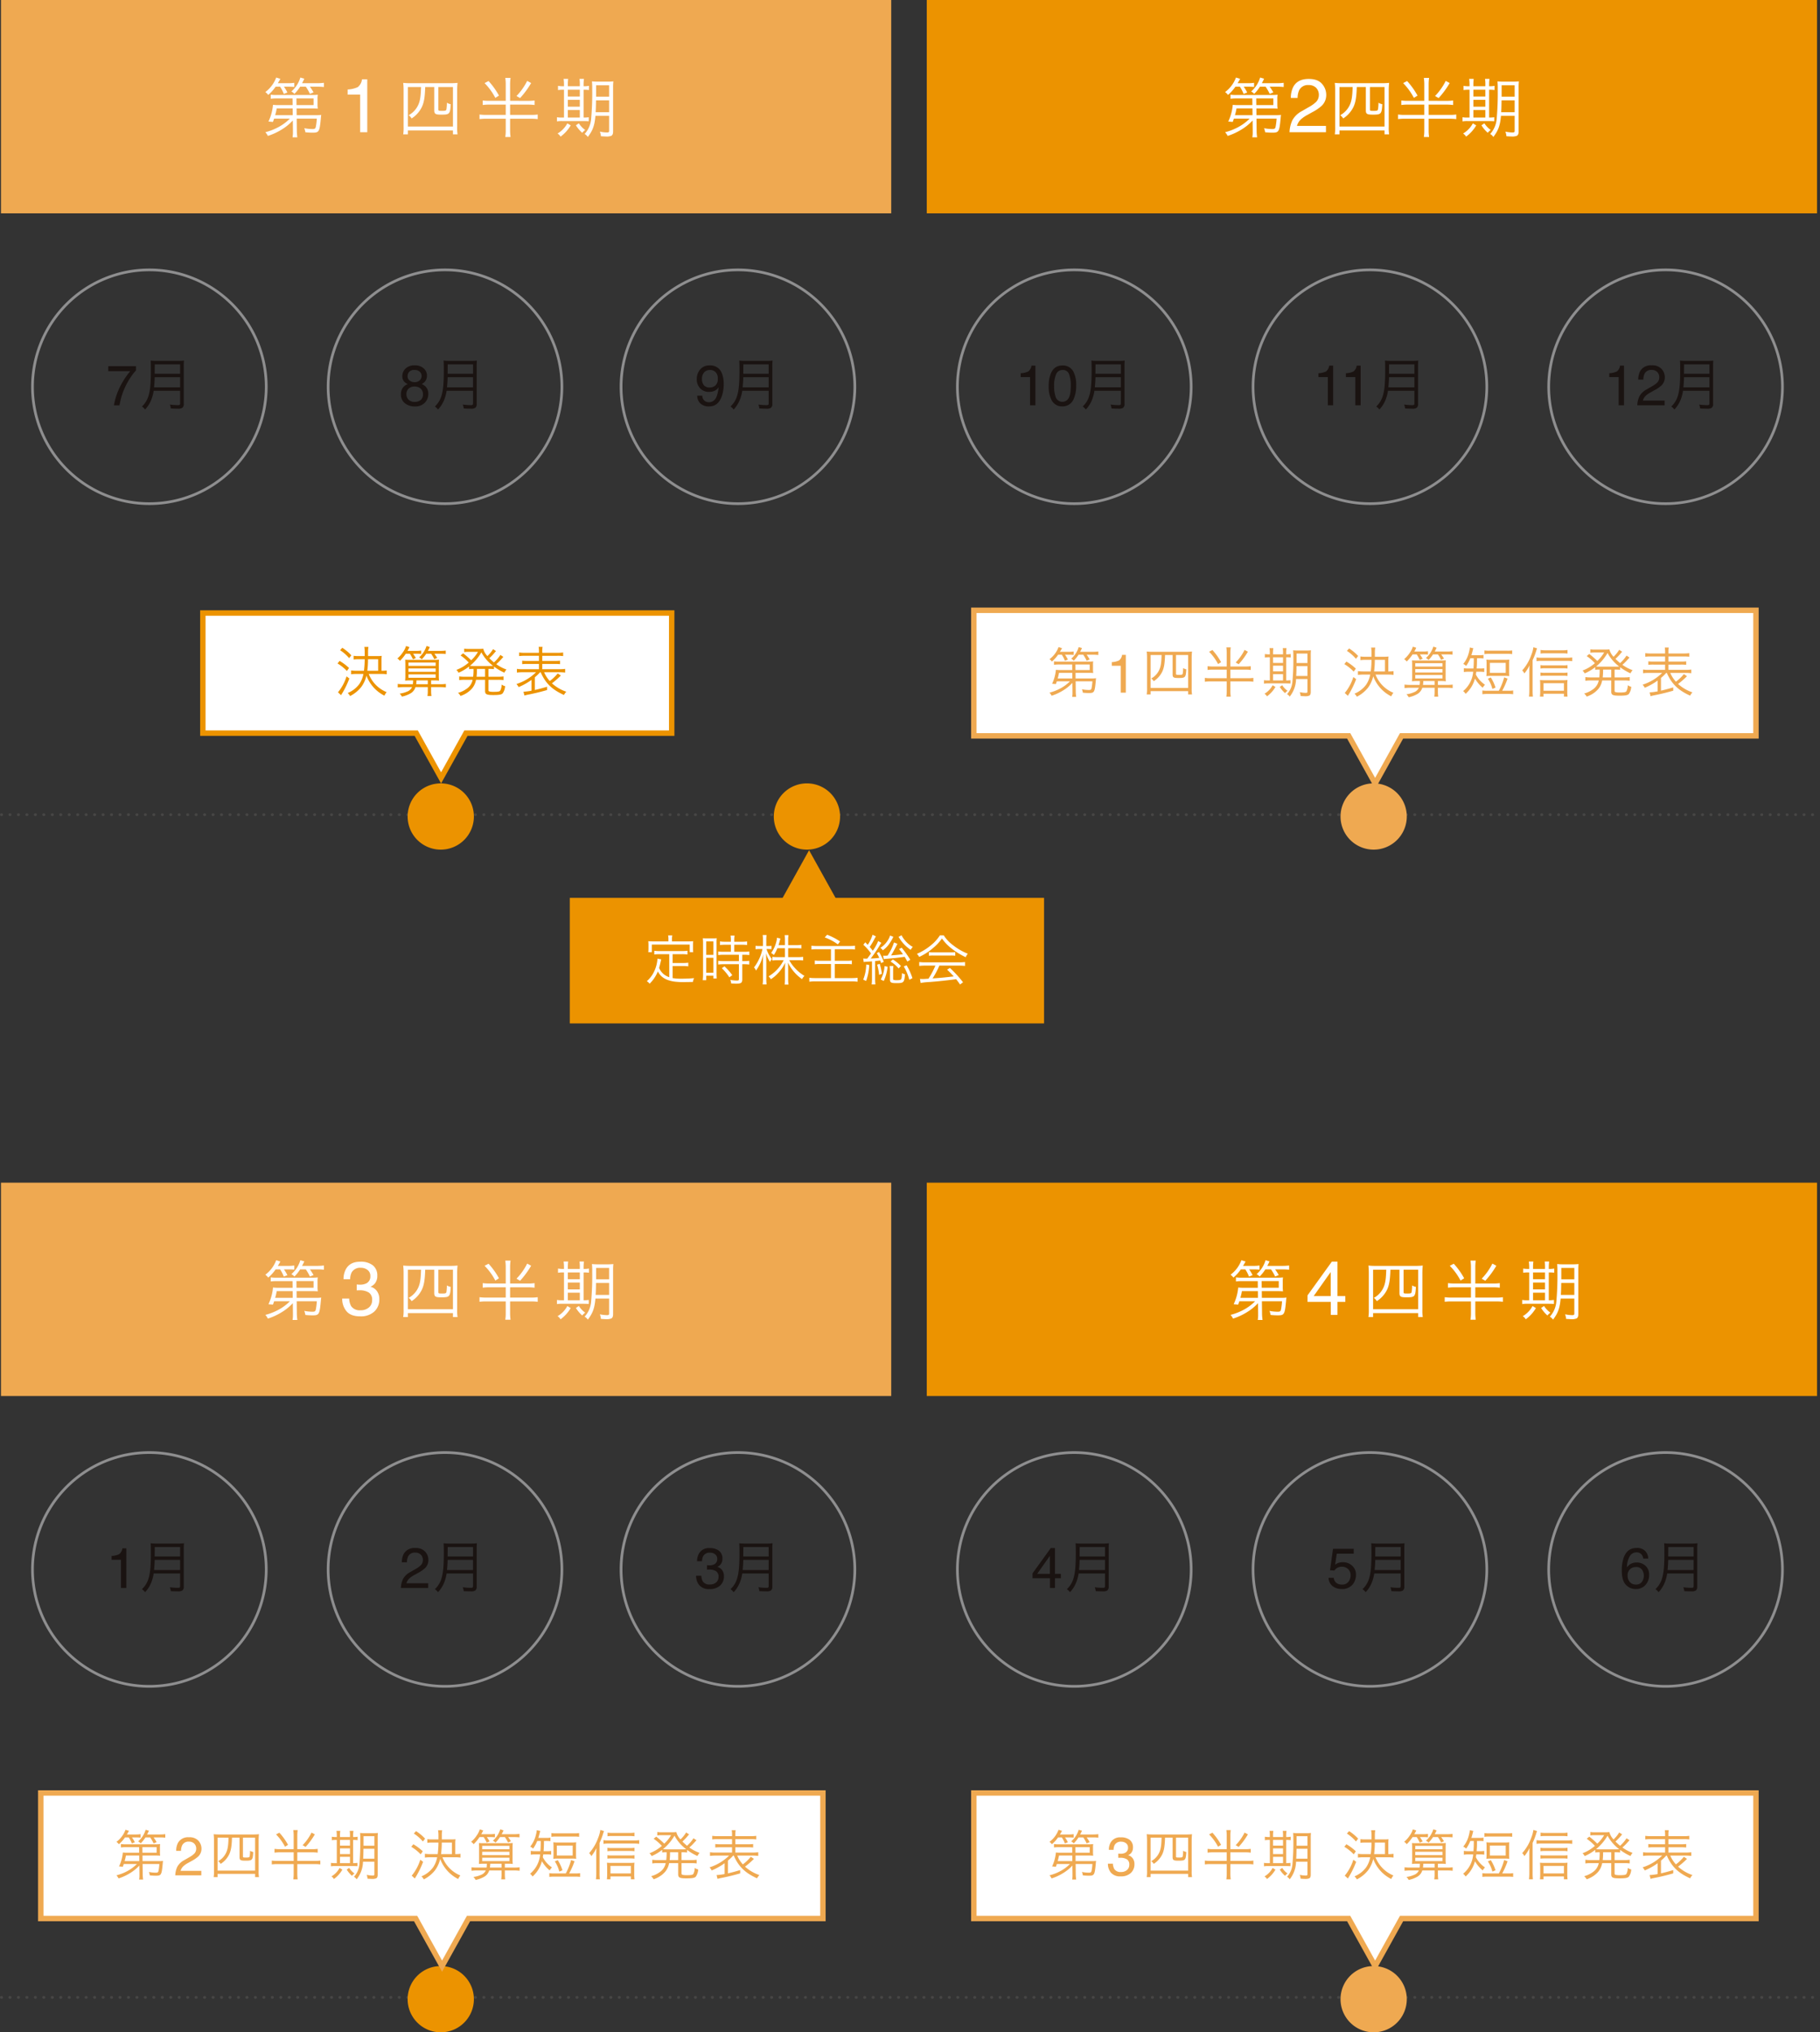 <svg xmlns="http://www.w3.org/2000/svg" width="671" height="749.221" viewBox="0 0 671 749.221">
  <rect x="0" y="0" width="671" height="749.221" fill="#333333" stroke="none"/>
  <g id="グループ_875" data-name="グループ 875" transform="translate(-4317.521 911)">
    <path id="パス_328" data-name="パス 328" d="M-21.77-7.84v1.27h1.47V-7.84Zm0,2.22a8.219,8.219,0,0,1,.08,1.3v3.14a8.987,8.987,0,0,1-.08,1.3h1.46a10.046,10.046,0,0,1-.07-1.31V-4.31a8.989,8.989,0,0,1,.07-1.31Zm7.92,1.63a3.329,3.329,0,0,0-.35-.73A2.586,2.586,0,0,0-16.44-5.8a2.738,2.738,0,0,0-2.01.76,3.233,3.233,0,0,0-.85,2.31A2.784,2.784,0,0,0-16.4.31,2.6,2.6,0,0,0-14.2-.7a2.8,2.8,0,0,0,.42-.85l-1.24-.25a1.4,1.4,0,0,1-.2.5,1.339,1.339,0,0,1-1.15.56C-17.38-.74-18-1.51-18-2.76s.61-2.01,1.59-2.01a1.258,1.258,0,0,1,1.03.46,1.8,1.8,0,0,1,.31.61Zm3.79,4.3A2.836,2.836,0,0,0-7.11-2.76a2.8,2.8,0,0,0-2.96-3.03,2.817,2.817,0,0,0-2.98,3.05A2.815,2.815,0,0,0-10.06.31Zm-.01-5.06c1.06,0,1.67.74,1.67,2.03,0,1.22-.64,1.97-1.68,1.97s-1.68-.76-1.68-1.99C-11.76-3.99-11.12-4.75-10.07-4.75ZM-4.67.12a8.9,8.9,0,0,1-.08-1.3V-3.2C-4.31-4.19-3.72-4.69-3-4.69a.941.941,0,0,1,.84.41,1.643,1.643,0,0,1,.17.88v2.22A10.627,10.627,0,0,1-2.06.12H-.61a7.9,7.9,0,0,1-.08-1.3v-2.4a2.224,2.224,0,0,0-.34-1.4,1.976,1.976,0,0,0-1.7-.74A2.286,2.286,0,0,0-4.77-4.66a3.907,3.907,0,0,0,.02-.43v-.53H-6.11a8.219,8.219,0,0,1,.08,1.3v3.14A8.3,8.3,0,0,1-6.11.12Z" transform="translate(4350.559 -850.997)" fill="#fff"/>
    <path id="パス_329" data-name="パス 329" d="M0,0H328.212V78.645H0Z" transform="translate(4317.884 -911)" fill="#efa951"/>
    <path id="パス_330" data-name="パス 330" d="M0,0H328.212V78.645H0Z" transform="translate(4317.884 -475)" fill="#efa951"/>
    <path id="パス_331" data-name="パス 331" d="M0,0H328.212V78.645H0Z" transform="translate(4659.204 -911)" fill="#ec9300"/>
    <path id="パス_332" data-name="パス 332" d="M0,0H328.212V78.645H0Z" transform="translate(4659.204 -475)" fill="#ec9300"/>
    <path id="パス_333" data-name="パス 333" d="M-54.482-.768v.7a9.719,9.719,0,0,1-.144,1.944h1.776a17.072,17.072,0,0,1-.192-2.64l-.048-4.248h7.416a22.813,22.813,0,0,1-.384,3.1c-.168.6-.408.744-1.224.744a16.163,16.163,0,0,1-3.024-.312A6.607,6.607,0,0,1-49.9.024c1.008.1,1.824.144,2.64.144,2.448,0,2.616-.288,3.1-5.592a6.422,6.422,0,0,1,.12-.96,13.569,13.569,0,0,1-1.968.1h-7.1l-.024-2.472h5.592c.984,0,1.608.024,2.232.072a10.4,10.4,0,0,1-.1-1.656v-1.968a8.513,8.513,0,0,1,.1-1.512,17.057,17.057,0,0,1-2.232.1H-60.338a13.444,13.444,0,0,1-2.328-.12v1.512a17.086,17.086,0,0,1,2.328-.12h5.712l.024,2.448H-59.57a15.013,15.013,0,0,1-2.256-.1,18.092,18.092,0,0,1-1.68,6.168l1.656.144c.216-.576.288-.768.432-1.224h5.808A17.772,17.772,0,0,1-59.978-1.8,20.98,20.98,0,0,1-64.658,0a5.771,5.771,0,0,1,.936,1.368,23,23,0,0,0,4.9-2.232,19.084,19.084,0,0,0,4.3-3.456Zm1.32-9.24-.024-2.448h6.312v2.448ZM-54.578-8.76l.024,2.472h-6.48a18.659,18.659,0,0,0,.576-2.472Zm-4.632-8.016a13.835,13.835,0,0,1,1.368,2.664l1.32-.528a14.674,14.674,0,0,0-1.272-2.136h1.632a18.411,18.411,0,0,1,2.184.1v-1.536a14.211,14.211,0,0,1-2.376.144h-3.7c.432-.7.552-.888.936-1.608l-1.536-.48a11.7,11.7,0,0,1-4.008,5.352A4.4,4.4,0,0,1-63.6-13.752a15,15,0,0,0,2.736-3.024Zm9.48,0a17.9,17.9,0,0,1,1.512,2.64l1.344-.552a22.275,22.275,0,0,0-1.344-2.088h2.64a19.468,19.468,0,0,1,2.52.12v-1.56a18.206,18.206,0,0,1-2.544.144h-5.5c.432-.84.528-1.008.816-1.656l-1.464-.432a10.725,10.725,0,0,1-3.312,5.136,4.108,4.108,0,0,1,1.128.888,15.218,15.218,0,0,0,2.112-2.64Zm15.424,2.913V-15.75a10.025,10.025,0,0,0,3.719-.868A4.279,4.279,0,0,0-29.015-19.5h1.941V0H-29.7V-13.863ZM-13.678-2.016A15.906,15.906,0,0,1-13.822.792h1.728V-.648H4.514V.792h1.7a14.961,14.961,0,0,1-.144-2.76V-15.24a25.484,25.484,0,0,1,.144-2.952,24.091,24.091,0,0,1-2.856.12H-11.014a22.512,22.512,0,0,1-2.808-.12,26.679,26.679,0,0,1,.144,2.952Zm6.432-14.64c-.1,3.432-.336,4.992-.984,6.48a8.212,8.212,0,0,1-3.6,3.912,3.523,3.523,0,0,1,1.1,1.2A10.5,10.5,0,0,0-6.982-9.216c.816-1.7,1.152-3.624,1.272-7.44h3.336v8.544c0,1.392.408,1.632,2.616,1.632,3.048,0,3.24-.216,3.456-3.84a4.025,4.025,0,0,1-1.416-.552,15.424,15.424,0,0,1-.168,2.424c-.12.48-.36.576-1.512.576C-.814-7.872-.862-7.9-.862-8.5v-8.16H4.514V-2.088H-12.094V-16.656Zm32.832,5.088v-5.88a16.877,16.877,0,0,1,.168-2.568H23.81a16.877,16.877,0,0,1,.168,2.568v5.88H18a17.229,17.229,0,0,1-2.5-.144v1.68a17.933,17.933,0,0,1,2.5-.144h5.976v3.792H16.826a16.7,16.7,0,0,1-2.52-.144v1.7a17.6,17.6,0,0,1,2.52-.144h7.152V-.816a15.78,15.78,0,0,1-.168,2.592h1.944a17.092,17.092,0,0,1-.168-2.568V-4.968h7.656a17.6,17.6,0,0,1,2.52.144v-1.7a16.7,16.7,0,0,1-2.52.144H25.586v-3.792h6.528a17.933,17.933,0,0,1,2.5.144v-1.68a16.556,16.556,0,0,1-2.5.144ZM16.178-18.1a22.49,22.49,0,0,1,3.96,5.448l1.344-.84a27.4,27.4,0,0,0-3.84-5.376Zm15.7-.816a21.937,21.937,0,0,1-3.936,5.568l1.32.768a31.619,31.619,0,0,0,4.08-5.544ZM62.09-6.024V-.432c0,.384-.192.528-.768.528a13.248,13.248,0,0,1-2.64-.312,6.437,6.437,0,0,1,.384,1.7c1.3.072,1.56.1,1.9.1a4.667,4.667,0,0,0,1.944-.264c.432-.24.648-.744.648-1.56V-16.416a19.032,19.032,0,0,1,.1-2.328,18.647,18.647,0,0,1-2.28.1H58.058a19.347,19.347,0,0,1-2.3-.1,24.265,24.265,0,0,1,.1,2.832,108.007,108.007,0,0,1-.408,11.136A9.309,9.309,0,0,1,53.066.648a3.819,3.819,0,0,1,1.176,1.1c1.824-2.376,2.5-4.248,2.808-7.776Zm0-5.736v4.392H57.122c.1-1.536.1-2.04.144-4.392Zm0-1.344h-4.8v-4.2h4.8Zm-16.632-3.84h-.144a10.086,10.086,0,0,1-2.064-.144v1.56a10.887,10.887,0,0,1,2.064-.12h.144V-5.4h-.672a9.8,9.8,0,0,1-1.92-.12v1.536A10.075,10.075,0,0,1,44.81-4.1h7.584c.936,0,1.632.024,2.184.072V-5.52a11.81,11.81,0,0,1-1.9.12V-15.648a13.317,13.317,0,0,1,1.992.1v-1.536a10.237,10.237,0,0,1-1.992.144v-.432a14.424,14.424,0,0,1,.144-2.3H51.17a13.845,13.845,0,0,1,.12,2.28v.456H46.874v-.432a15.494,15.494,0,0,1,.12-2.3h-1.68a15.157,15.157,0,0,1,.144,2.28ZM46.874-5.4V-8.184H51.29V-5.4Zm0-4.008v-2.52H51.29v2.52Zm0-3.744v-2.5H51.29v2.5Zm-.192,9.888A9.558,9.558,0,0,1,43.082.48a3.355,3.355,0,0,1,1.1,1.152A13.631,13.631,0,0,0,47.93-2.52Zm3.168.72A12.158,12.158,0,0,0,52.178.216a4.958,4.958,0,0,1,1.1-1.032A8.864,8.864,0,0,1,50.93-3.288Z" transform="translate(4480 -862.26)" fill="#fff"/>
    <path id="パス_334" data-name="パス 334" d="M-54.482-.768v.7a9.719,9.719,0,0,1-.144,1.944h1.776a17.072,17.072,0,0,1-.192-2.64l-.048-4.248h7.416a22.813,22.813,0,0,1-.384,3.1c-.168.6-.408.744-1.224.744a16.163,16.163,0,0,1-3.024-.312A6.607,6.607,0,0,1-49.9.024c1.008.1,1.824.144,2.64.144,2.448,0,2.616-.288,3.1-5.592a6.422,6.422,0,0,1,.12-.96,13.569,13.569,0,0,1-1.968.1h-7.1l-.024-2.472h5.592c.984,0,1.608.024,2.232.072a10.4,10.4,0,0,1-.1-1.656v-1.968a8.513,8.513,0,0,1,.1-1.512,17.057,17.057,0,0,1-2.232.1H-60.338a13.444,13.444,0,0,1-2.328-.12v1.512a17.086,17.086,0,0,1,2.328-.12h5.712l.024,2.448H-59.57a15.013,15.013,0,0,1-2.256-.1,18.092,18.092,0,0,1-1.68,6.168l1.656.144c.216-.576.288-.768.432-1.224h5.808A17.772,17.772,0,0,1-59.978-1.8,20.98,20.98,0,0,1-64.658,0a5.771,5.771,0,0,1,.936,1.368,23,23,0,0,0,4.9-2.232,19.084,19.084,0,0,0,4.3-3.456Zm1.32-9.24-.024-2.448h6.312v2.448ZM-54.578-8.76l.024,2.472h-6.48a18.659,18.659,0,0,0,.576-2.472Zm-4.632-8.016a13.835,13.835,0,0,1,1.368,2.664l1.32-.528a14.674,14.674,0,0,0-1.272-2.136h1.632a18.411,18.411,0,0,1,2.184.1v-1.536a14.211,14.211,0,0,1-2.376.144h-3.7c.432-.7.552-.888.936-1.608l-1.536-.48a11.7,11.7,0,0,1-4.008,5.352A4.4,4.4,0,0,1-63.6-13.752a15,15,0,0,0,2.736-3.024Zm9.48,0a17.9,17.9,0,0,1,1.512,2.64l1.344-.552a22.275,22.275,0,0,0-1.344-2.088h2.64a19.468,19.468,0,0,1,2.52.12v-1.56a18.206,18.206,0,0,1-2.544.144h-5.5c.432-.84.528-1.008.816-1.656l-1.464-.432a10.725,10.725,0,0,1-3.312,5.136,4.108,4.108,0,0,1,1.128.888,15.218,15.218,0,0,0,2.112-2.64ZM-29.713.533q-3.473,0-5.038-1.907a7.078,7.078,0,0,1-1.565-4.642h2.57a6.375,6.375,0,0,0,.711,2.762,3.739,3.739,0,0,0,3.459,1.545,4.535,4.535,0,0,0,3.117-1.039,3.412,3.412,0,0,0,1.176-2.68,3.119,3.119,0,0,0-1.237-2.83,6.261,6.261,0,0,0-3.438-.807q-.246,0-.5.007t-.513.021v-2.174q.383.041.643.055t.561.014a5.138,5.138,0,0,0,2.27-.437,2.78,2.78,0,0,0,1.559-2.734,2.67,2.67,0,0,0-1.039-2.256,3.877,3.877,0,0,0-2.42-.793,3.587,3.587,0,0,0-3.4,1.641,5.687,5.687,0,0,0-.588,2.57h-2.434a7.385,7.385,0,0,1,.875-3.719q1.5-2.734,5.291-2.734a7.171,7.171,0,0,1,4.635,1.333,4.687,4.687,0,0,1,1.641,3.862,4.31,4.31,0,0,1-.971,2.926,4.077,4.077,0,0,1-1.559,1.094A4.248,4.248,0,0,1-23.5-8.757a4.944,4.944,0,0,1,.868,2.96A6.033,6.033,0,0,1-24.476-1.23,7.279,7.279,0,0,1-29.713.533Zm16.035-2.549A15.906,15.906,0,0,1-13.822.792h1.728V-.648H4.514V.792h1.7a14.961,14.961,0,0,1-.144-2.76V-15.24a25.484,25.484,0,0,1,.144-2.952,24.091,24.091,0,0,1-2.856.12H-11.014a22.512,22.512,0,0,1-2.808-.12,26.679,26.679,0,0,1,.144,2.952Zm6.432-14.64c-.1,3.432-.336,4.992-.984,6.48a8.212,8.212,0,0,1-3.6,3.912,3.523,3.523,0,0,1,1.1,1.2A10.5,10.5,0,0,0-6.982-9.216c.816-1.7,1.152-3.624,1.272-7.44h3.336v8.544c0,1.392.408,1.632,2.616,1.632,3.048,0,3.24-.216,3.456-3.84a4.025,4.025,0,0,1-1.416-.552,15.424,15.424,0,0,1-.168,2.424c-.12.48-.36.576-1.512.576C-.814-7.872-.862-7.9-.862-8.5v-8.16H4.514V-2.088H-12.094V-16.656Zm32.832,5.088v-5.88a16.877,16.877,0,0,1,.168-2.568H23.81a16.877,16.877,0,0,1,.168,2.568v5.88H18a17.229,17.229,0,0,1-2.5-.144v1.68a17.933,17.933,0,0,1,2.5-.144h5.976v3.792H16.826a16.7,16.7,0,0,1-2.52-.144v1.7a17.6,17.6,0,0,1,2.52-.144h7.152V-.816a15.78,15.78,0,0,1-.168,2.592h1.944a17.092,17.092,0,0,1-.168-2.568V-4.968h7.656a17.6,17.6,0,0,1,2.52.144v-1.7a16.7,16.7,0,0,1-2.52.144H25.586v-3.792h6.528a17.933,17.933,0,0,1,2.5.144v-1.68a16.556,16.556,0,0,1-2.5.144ZM16.178-18.1a22.49,22.49,0,0,1,3.96,5.448l1.344-.84a27.4,27.4,0,0,0-3.84-5.376Zm15.7-.816a21.937,21.937,0,0,1-3.936,5.568l1.32.768a31.619,31.619,0,0,0,4.08-5.544ZM62.09-6.024V-.432c0,.384-.192.528-.768.528a13.248,13.248,0,0,1-2.64-.312,6.437,6.437,0,0,1,.384,1.7c1.3.072,1.56.1,1.9.1a4.667,4.667,0,0,0,1.944-.264c.432-.24.648-.744.648-1.56V-16.416a19.032,19.032,0,0,1,.1-2.328,18.647,18.647,0,0,1-2.28.1H58.058a19.347,19.347,0,0,1-2.3-.1,24.265,24.265,0,0,1,.1,2.832,108.007,108.007,0,0,1-.408,11.136A9.309,9.309,0,0,1,53.066.648a3.819,3.819,0,0,1,1.176,1.1c1.824-2.376,2.5-4.248,2.808-7.776Zm0-5.736v4.392H57.122c.1-1.536.1-2.04.144-4.392Zm0-1.344h-4.8v-4.2h4.8Zm-16.632-3.84h-.144a10.086,10.086,0,0,1-2.064-.144v1.56a10.887,10.887,0,0,1,2.064-.12h.144V-5.4h-.672a9.8,9.8,0,0,1-1.92-.12v1.536A10.075,10.075,0,0,1,44.81-4.1h7.584c.936,0,1.632.024,2.184.072V-5.52a11.81,11.81,0,0,1-1.9.12V-15.648a13.317,13.317,0,0,1,1.992.1v-1.536a10.237,10.237,0,0,1-1.992.144v-.432a14.424,14.424,0,0,1,.144-2.3H51.17a13.845,13.845,0,0,1,.12,2.28v.456H46.874v-.432a15.494,15.494,0,0,1,.12-2.3h-1.68a15.157,15.157,0,0,1,.144,2.28ZM46.874-5.4V-8.184H51.29V-5.4Zm0-4.008v-2.52H51.29v2.52Zm0-3.744v-2.5H51.29v2.5Zm-.192,9.888A9.558,9.558,0,0,1,43.082.48a3.355,3.355,0,0,1,1.1,1.152A13.631,13.631,0,0,0,47.93-2.52Zm3.168.72A12.158,12.158,0,0,0,52.178.216a4.958,4.958,0,0,1,1.1-1.032A8.864,8.864,0,0,1,50.93-3.288Z" transform="translate(4480 -426.26)" fill="#fff"/>
    <path id="パス_335" data-name="パス 335" d="M-44.482-.768v.7a9.719,9.719,0,0,1-.144,1.944h1.776a17.072,17.072,0,0,1-.192-2.64l-.048-4.248h7.416a22.813,22.813,0,0,1-.384,3.1c-.168.6-.408.744-1.224.744a16.163,16.163,0,0,1-3.024-.312A6.607,6.607,0,0,1-39.9.024c1.008.1,1.824.144,2.64.144,2.448,0,2.616-.288,3.1-5.592a6.422,6.422,0,0,1,.12-.96,13.569,13.569,0,0,1-1.968.1h-7.1l-.024-2.472h5.592c.984,0,1.608.024,2.232.072a10.4,10.4,0,0,1-.1-1.656v-1.968a8.513,8.513,0,0,1,.1-1.512,17.057,17.057,0,0,1-2.232.1H-50.338a13.444,13.444,0,0,1-2.328-.12v1.512a17.086,17.086,0,0,1,2.328-.12h5.712l.024,2.448H-49.57a15.013,15.013,0,0,1-2.256-.1,18.092,18.092,0,0,1-1.68,6.168l1.656.144c.216-.576.288-.768.432-1.224h5.808A17.772,17.772,0,0,1-49.978-1.8,20.98,20.98,0,0,1-54.658,0a5.771,5.771,0,0,1,.936,1.368,23,23,0,0,0,4.9-2.232,19.084,19.084,0,0,0,4.3-3.456Zm1.32-9.24-.024-2.448h6.312v2.448ZM-44.578-8.76l.024,2.472h-6.48a18.659,18.659,0,0,0,.576-2.472Zm-4.632-8.016a13.835,13.835,0,0,1,1.368,2.664l1.32-.528a14.674,14.674,0,0,0-1.272-2.136h1.632a18.411,18.411,0,0,1,2.184.1v-1.536a14.211,14.211,0,0,1-2.376.144h-3.7c.432-.7.552-.888.936-1.608l-1.536-.48a11.7,11.7,0,0,1-4.008,5.352A4.4,4.4,0,0,1-53.6-13.752a15,15,0,0,0,2.736-3.024Zm9.48,0a17.9,17.9,0,0,1,1.512,2.64l1.344-.552a22.275,22.275,0,0,0-1.344-2.088h2.64a19.468,19.468,0,0,1,2.52.12v-1.56a18.206,18.206,0,0,1-2.544.144h-5.5c.432-.84.528-1.008.816-1.656l-1.464-.432a10.725,10.725,0,0,1-3.312,5.136,4.108,4.108,0,0,1,1.128.888,15.218,15.218,0,0,0,2.112-2.64ZM-30.911,0a11.418,11.418,0,0,1,1.046-4.4,8.467,8.467,0,0,1,3.548-3.4l2.625-1.518a12.359,12.359,0,0,0,2.475-1.75,3.6,3.6,0,0,0,1.121-2.6,3.626,3.626,0,0,0-1.025-2.714,3.738,3.738,0,0,0-2.734-1,3.573,3.573,0,0,0-3.5,1.914,6.853,6.853,0,0,0-.574,2.844h-2.5a8.788,8.788,0,0,1,.943-4.17q1.6-2.844,5.646-2.844,3.363,0,4.915,1.818a6.083,6.083,0,0,1,1.552,4.047,5.5,5.5,0,0,1-1.654,4.02A16.2,16.2,0,0,1-22.462-7.41l-1.873,1.039A12.132,12.132,0,0,0-26.44-4.963a5.13,5.13,0,0,0-1.723,2.639h10.691V0Zm16.833-2.016A15.906,15.906,0,0,1-14.222.792h1.728V-.648H4.114V.792h1.7a14.961,14.961,0,0,1-.144-2.76V-15.24a25.484,25.484,0,0,1,.144-2.952,24.091,24.091,0,0,1-2.856.12H-11.414a22.512,22.512,0,0,1-2.808-.12,26.679,26.679,0,0,1,.144,2.952Zm6.432-14.64c-.1,3.432-.336,4.992-.984,6.48a8.212,8.212,0,0,1-3.6,3.912,3.523,3.523,0,0,1,1.1,1.2A10.5,10.5,0,0,0-7.382-9.216c.816-1.7,1.152-3.624,1.272-7.44h3.336v8.544c0,1.392.408,1.632,2.616,1.632,3.048,0,3.24-.216,3.456-3.84a4.025,4.025,0,0,1-1.416-.552,15.424,15.424,0,0,1-.168,2.424c-.12.48-.36.576-1.512.576-1.416,0-1.464-.024-1.464-.624v-8.16H4.114V-2.088H-12.494V-16.656Zm28.032,5.088v-5.88a16.877,16.877,0,0,1,.168-2.568H18.61a16.877,16.877,0,0,1,.168,2.568v5.88H12.8a17.229,17.229,0,0,1-2.5-.144v1.68a17.933,17.933,0,0,1,2.5-.144h5.976v3.792H11.626a16.7,16.7,0,0,1-2.52-.144v1.7a17.6,17.6,0,0,1,2.52-.144h7.152V-.816a15.78,15.78,0,0,1-.168,2.592h1.944a17.092,17.092,0,0,1-.168-2.568V-4.968h7.656a17.6,17.6,0,0,1,2.52.144v-1.7a16.7,16.7,0,0,1-2.52.144H20.386v-3.792h6.528a17.933,17.933,0,0,1,2.5.144v-1.68a16.556,16.556,0,0,1-2.5.144ZM10.978-18.1a22.49,22.49,0,0,1,3.96,5.448l1.344-.84a27.4,27.4,0,0,0-3.84-5.376Zm15.7-.816a21.937,21.937,0,0,1-3.936,5.568l1.32.768a31.619,31.619,0,0,0,4.08-5.544ZM52.09-6.024V-.432c0,.384-.192.528-.768.528a13.248,13.248,0,0,1-2.64-.312,6.437,6.437,0,0,1,.384,1.7c1.3.072,1.56.1,1.9.1a4.667,4.667,0,0,0,1.944-.264c.432-.24.648-.744.648-1.56V-16.416a19.032,19.032,0,0,1,.1-2.328,18.647,18.647,0,0,1-2.28.1H48.058a19.347,19.347,0,0,1-2.3-.1,24.265,24.265,0,0,1,.1,2.832,108.007,108.007,0,0,1-.408,11.136A9.309,9.309,0,0,1,43.066.648a3.819,3.819,0,0,1,1.176,1.1c1.824-2.376,2.5-4.248,2.808-7.776Zm0-5.736v4.392H47.122c.1-1.536.1-2.04.144-4.392Zm0-1.344h-4.8v-4.2h4.8Zm-16.632-3.84h-.144a10.086,10.086,0,0,1-2.064-.144v1.56a10.887,10.887,0,0,1,2.064-.12h.144V-5.4h-.672a9.8,9.8,0,0,1-1.92-.12v1.536A10.075,10.075,0,0,1,34.81-4.1h7.584c.936,0,1.632.024,2.184.072V-5.52a11.81,11.81,0,0,1-1.9.12V-15.648a13.317,13.317,0,0,1,1.992.1v-1.536a10.237,10.237,0,0,1-1.992.144v-.432a14.424,14.424,0,0,1,.144-2.3H41.17a13.845,13.845,0,0,1,.12,2.28v.456H36.874v-.432a15.494,15.494,0,0,1,.12-2.3h-1.68a15.157,15.157,0,0,1,.144,2.28ZM36.874-5.4V-8.184H41.29V-5.4Zm0-4.008v-2.52H41.29v2.52Zm0-3.744v-2.5H41.29v2.5Zm-.192,9.888A9.558,9.558,0,0,1,33.082.48a3.355,3.355,0,0,1,1.1,1.152A13.631,13.631,0,0,0,37.93-2.52Zm3.168.72A12.158,12.158,0,0,0,42.178.216a4.958,4.958,0,0,1,1.1-1.032A8.864,8.864,0,0,1,40.93-3.288Z" transform="translate(4823.853 -862.26)" fill="#fff"/>
    <path id="パス_336" data-name="パス 336" d="M-54.482-.768v.7a9.719,9.719,0,0,1-.144,1.944h1.776a17.072,17.072,0,0,1-.192-2.64l-.048-4.248h7.416a22.813,22.813,0,0,1-.384,3.1c-.168.6-.408.744-1.224.744a16.163,16.163,0,0,1-3.024-.312A6.607,6.607,0,0,1-49.9.024c1.008.1,1.824.144,2.64.144,2.448,0,2.616-.288,3.1-5.592a6.422,6.422,0,0,1,.12-.96,13.569,13.569,0,0,1-1.968.1h-7.1l-.024-2.472h5.592c.984,0,1.608.024,2.232.072a10.4,10.4,0,0,1-.1-1.656v-1.968a8.513,8.513,0,0,1,.1-1.512,17.057,17.057,0,0,1-2.232.1H-60.338a13.444,13.444,0,0,1-2.328-.12v1.512a17.086,17.086,0,0,1,2.328-.12h5.712l.024,2.448H-59.57a15.013,15.013,0,0,1-2.256-.1,18.092,18.092,0,0,1-1.68,6.168l1.656.144c.216-.576.288-.768.432-1.224h5.808A17.772,17.772,0,0,1-59.978-1.8,20.98,20.98,0,0,1-64.658,0a5.771,5.771,0,0,1,.936,1.368,23,23,0,0,0,4.9-2.232,19.084,19.084,0,0,0,4.3-3.456Zm1.32-9.24-.024-2.448h6.312v2.448ZM-54.578-8.76l.024,2.472h-6.48a18.659,18.659,0,0,0,.576-2.472Zm-4.632-8.016a13.835,13.835,0,0,1,1.368,2.664l1.32-.528a14.674,14.674,0,0,0-1.272-2.136h1.632a18.411,18.411,0,0,1,2.184.1v-1.536a14.211,14.211,0,0,1-2.376.144h-3.7c.432-.7.552-.888.936-1.608l-1.536-.48a11.7,11.7,0,0,1-4.008,5.352A4.4,4.4,0,0,1-63.6-13.752a15,15,0,0,0,2.736-3.024Zm9.48,0a17.9,17.9,0,0,1,1.512,2.64l1.344-.552a22.275,22.275,0,0,0-1.344-2.088h2.64a19.468,19.468,0,0,1,2.52.12v-1.56a18.206,18.206,0,0,1-2.544.144h-5.5c.432-.84.528-1.008.816-1.656l-1.464-.432a10.725,10.725,0,0,1-3.312,5.136,4.108,4.108,0,0,1,1.128.888,15.218,15.218,0,0,0,2.112-2.64Zm22,9.844V-15.8l-6.275,8.873ZM-27.689,0V-4.785h-8.586V-7.191l8.969-12.441h2.078v12.7h2.885v2.146h-2.885V0Zm14.011-2.016A15.906,15.906,0,0,1-13.822.792h1.728V-.648H4.514V.792h1.7a14.961,14.961,0,0,1-.144-2.76V-15.24a25.484,25.484,0,0,1,.144-2.952,24.091,24.091,0,0,1-2.856.12H-11.014a22.512,22.512,0,0,1-2.808-.12,26.679,26.679,0,0,1,.144,2.952Zm6.432-14.64c-.1,3.432-.336,4.992-.984,6.48a8.212,8.212,0,0,1-3.6,3.912,3.523,3.523,0,0,1,1.1,1.2A10.5,10.5,0,0,0-6.982-9.216c.816-1.7,1.152-3.624,1.272-7.44h3.336v8.544c0,1.392.408,1.632,2.616,1.632,3.048,0,3.24-.216,3.456-3.84a4.025,4.025,0,0,1-1.416-.552,15.424,15.424,0,0,1-.168,2.424c-.12.48-.36.576-1.512.576C-.814-7.872-.862-7.9-.862-8.5v-8.16H4.514V-2.088H-12.094V-16.656Zm32.832,5.088v-5.88a16.877,16.877,0,0,1,.168-2.568H23.81a16.877,16.877,0,0,1,.168,2.568v5.88H18a17.229,17.229,0,0,1-2.5-.144v1.68a17.933,17.933,0,0,1,2.5-.144h5.976v3.792H16.826a16.7,16.7,0,0,1-2.52-.144v1.7a17.6,17.6,0,0,1,2.52-.144h7.152V-.816a15.78,15.78,0,0,1-.168,2.592h1.944a17.092,17.092,0,0,1-.168-2.568V-4.968h7.656a17.6,17.6,0,0,1,2.52.144v-1.7a16.7,16.7,0,0,1-2.52.144H25.586v-3.792h6.528a17.933,17.933,0,0,1,2.5.144v-1.68a16.556,16.556,0,0,1-2.5.144ZM16.178-18.1a22.49,22.49,0,0,1,3.96,5.448l1.344-.84a27.4,27.4,0,0,0-3.84-5.376Zm15.7-.816a21.937,21.937,0,0,1-3.936,5.568l1.32.768a31.619,31.619,0,0,0,4.08-5.544ZM62.09-6.024V-.432c0,.384-.192.528-.768.528a13.248,13.248,0,0,1-2.64-.312,6.437,6.437,0,0,1,.384,1.7c1.3.072,1.56.1,1.9.1a4.667,4.667,0,0,0,1.944-.264c.432-.24.648-.744.648-1.56V-16.416a19.032,19.032,0,0,1,.1-2.328,18.647,18.647,0,0,1-2.28.1H58.058a19.347,19.347,0,0,1-2.3-.1,24.265,24.265,0,0,1,.1,2.832,108.007,108.007,0,0,1-.408,11.136A9.309,9.309,0,0,1,53.066.648a3.819,3.819,0,0,1,1.176,1.1c1.824-2.376,2.5-4.248,2.808-7.776Zm0-5.736v4.392H57.122c.1-1.536.1-2.04.144-4.392Zm0-1.344h-4.8v-4.2h4.8Zm-16.632-3.84h-.144a10.086,10.086,0,0,1-2.064-.144v1.56a10.887,10.887,0,0,1,2.064-.12h.144V-5.4h-.672a9.8,9.8,0,0,1-1.92-.12v1.536A10.075,10.075,0,0,1,44.81-4.1h7.584c.936,0,1.632.024,2.184.072V-5.52a11.81,11.81,0,0,1-1.9.12V-15.648a13.317,13.317,0,0,1,1.992.1v-1.536a10.237,10.237,0,0,1-1.992.144v-.432a14.424,14.424,0,0,1,.144-2.3H51.17a13.845,13.845,0,0,1,.12,2.28v.456H46.874v-.432a15.494,15.494,0,0,1,.12-2.3h-1.68a15.157,15.157,0,0,1,.144,2.28ZM46.874-5.4V-8.184H51.29V-5.4Zm0-4.008v-2.52H51.29v2.52Zm0-3.744v-2.5H51.29v2.5Zm-.192,9.888A9.558,9.558,0,0,1,43.082.48a3.355,3.355,0,0,1,1.1,1.152A13.631,13.631,0,0,0,47.93-2.52Zm3.168.72A12.158,12.158,0,0,0,52.178.216a4.958,4.958,0,0,1,1.1-1.032A8.864,8.864,0,0,1,50.93-3.288Z" transform="translate(4835.853 -426.26)" fill="#fff"/>
    <path id="パス_337" data-name="パス 337" d="M43.091,0A43.091,43.091,0,1,1,0,43.091,43.091,43.091,0,0,1,43.091,0Z" transform="translate(4329.5 -811.507)" fill="none" stroke="#8e8e8f" stroke-width="1"/>
    <path id="パス_338" data-name="パス 338" d="M43.091,0A43.091,43.091,0,1,1,0,43.091,43.091,43.091,0,0,1,43.091,0Z" transform="translate(4329.5 -375.507)" fill="none" stroke="#8e8e8f" stroke-width="1"/>
    <path id="パス_339" data-name="パス 339" d="M43.091,0A43.091,43.091,0,1,1,0,43.091,43.091,43.091,0,0,1,43.091,0Z" transform="translate(4438.5 -811.507)" fill="none" stroke="#8e8e8f" stroke-width="1"/>
    <path id="パス_340" data-name="パス 340" d="M43.091,0A43.091,43.091,0,1,1,0,43.091,43.091,43.091,0,0,1,43.091,0Z" transform="translate(4438.5 -375.507)" fill="none" stroke="#8e8e8f" stroke-width="1"/>
    <path id="パス_341" data-name="パス 341" d="M43.091,0A43.091,43.091,0,1,1,0,43.091,43.091,43.091,0,0,1,43.091,0Z" transform="translate(4546.5 -811.507)" fill="none" stroke="#8e8e8f" stroke-width="1"/>
    <path id="パス_342" data-name="パス 342" d="M43.091,0A43.091,43.091,0,1,1,0,43.091,43.091,43.091,0,0,1,43.091,0Z" transform="translate(4546.5 -375.507)" fill="none" stroke="#8e8e8f" stroke-width="1"/>
    <path id="パス_343" data-name="パス 343" d="M-5.358-14.437v1.61a17.151,17.151,0,0,0-1.882,2.389A24.225,24.225,0,0,0-9.316-6.768a25.087,25.087,0,0,0-1.354,3.5q-.3,1.015-.769,3.271h-2.041A25.128,25.128,0,0,1-10.4-8.367a26.488,26.488,0,0,1,2.953-4.214h-8.121v-1.856ZM10.922-5.355V-.714c0,.525-.168.651-.777.651a21.043,21.043,0,0,1-3-.21,5.871,5.871,0,0,1,.336,1.428c.945.063,1.827.084,2.52.084a3.033,3.033,0,0,0,1.68-.273A1.6,1.6,0,0,0,12.266-.5V-14.322a18.375,18.375,0,0,1,.084-2.163,16.889,16.889,0,0,1-2.184.105H2.27a17.845,17.845,0,0,1-2.205-.105c.063.8.084,1.638.084,3.57,0,4.662-.231,7.245-.819,9.24A8.816,8.816,0,0,1-3.148.441,4.832,4.832,0,0,1-1.993,1.554,11.3,11.3,0,0,0,.317-2.1a14.447,14.447,0,0,0,.861-3.255Zm-9.6-1.26c.168-1.785.21-2.583.231-3.738h9.366v3.738Zm.231-5v-.5L1.577-15.1h9.345v3.486Z" transform="translate(4373 -761.584)" fill="#1a1311"/>
    <path id="パス_344" data-name="パス 344" d="M-14.33-10.4v-1.415a7.519,7.519,0,0,0,2.789-.651,3.209,3.209,0,0,0,1.179-2.158h1.456V0h-1.969V-10.4ZM10.922-5.355V-.714c0,.525-.168.651-.777.651a21.043,21.043,0,0,1-3-.21,5.871,5.871,0,0,1,.336,1.428c.945.063,1.827.084,2.52.084a3.033,3.033,0,0,0,1.68-.273A1.6,1.6,0,0,0,12.266-.5V-14.322a18.375,18.375,0,0,1,.084-2.163,16.889,16.889,0,0,1-2.184.105H2.27a17.845,17.845,0,0,1-2.205-.105c.063.8.084,1.638.084,3.57,0,4.662-.231,7.245-.819,9.24A8.816,8.816,0,0,1-3.148.441,4.832,4.832,0,0,1-1.993,1.554,11.3,11.3,0,0,0,.317-2.1a14.447,14.447,0,0,0,.861-3.255Zm-9.6-1.26c.168-1.785.21-2.583.231-3.738h9.366v3.738Zm.231-5v-.5L1.577-15.1h9.345v3.486Z" transform="translate(4373 -325.584)" fill="#1a1311"/>
    <path id="パス_345" data-name="パス 345" d="M-10.628-8.531a2.589,2.589,0,0,0,1.907-.682,2.211,2.211,0,0,0,.687-1.625,2.142,2.142,0,0,0-.656-1.507,2.645,2.645,0,0,0-2-.687,2.424,2.424,0,0,0-1.928.687,2.382,2.382,0,0,0-.595,1.61,1.921,1.921,0,0,0,.769,1.62A2.914,2.914,0,0,0-10.628-8.531Zm.113,7.27a3.25,3.25,0,0,0,2.128-.692A2.513,2.513,0,0,0-7.542-4.02a2.677,2.677,0,0,0-.872-2.164,3.339,3.339,0,0,0-2.235-.738,3.1,3.1,0,0,0-2.158.754,2.667,2.667,0,0,0-.836,2.087A2.842,2.842,0,0,0-12.879-2.1,3.052,3.052,0,0,0-10.515-1.261ZM-13.14-7.824a3.671,3.671,0,0,1-1.2-.769,2.905,2.905,0,0,1-.81-2.133,3.832,3.832,0,0,1,1.189-2.82,4.586,4.586,0,0,1,3.374-1.179,4.683,4.683,0,0,1,3.312,1.113,3.442,3.442,0,0,1,1.2,2.6,3.4,3.4,0,0,1-.7,2.225,4.177,4.177,0,0,1-1.21.943,4.7,4.7,0,0,1,1.436.964,3.712,3.712,0,0,1,.974,2.666,4.554,4.554,0,0,1-1.3,3.286A4.879,4.879,0,0,1-10.556.42,5.688,5.688,0,0,1-14.181-.743a4.039,4.039,0,0,1-1.482-3.379,3.947,3.947,0,0,1,.636-2.251A3.971,3.971,0,0,1-13.14-7.824ZM10.922-5.355V-.714c0,.525-.168.651-.777.651a21.043,21.043,0,0,1-3-.21,5.871,5.871,0,0,1,.336,1.428c.945.063,1.827.084,2.52.084a3.033,3.033,0,0,0,1.68-.273A1.6,1.6,0,0,0,12.266-.5V-14.322a18.375,18.375,0,0,1,.084-2.163,16.889,16.889,0,0,1-2.184.105H2.27a17.845,17.845,0,0,1-2.205-.105c.063.8.084,1.638.084,3.57,0,4.662-.231,7.245-.819,9.24A8.816,8.816,0,0,1-3.148.441,4.832,4.832,0,0,1-1.993,1.554,11.3,11.3,0,0,0,.317-2.1a14.447,14.447,0,0,0,.861-3.255Zm-9.6-1.26c.168-1.785.21-2.583.231-3.738h9.366v3.738Zm.231-5v-.5L1.577-15.1h9.345v3.486Z" transform="translate(4481 -761.584)" fill="#1a1311"/>
    <path id="パス_346" data-name="パス 346" d="M-15.683,0A8.564,8.564,0,0,1-14.9-3.3a6.35,6.35,0,0,1,2.661-2.553l1.969-1.138A9.269,9.269,0,0,0-8.413-8.306a2.7,2.7,0,0,0,.841-1.948,2.72,2.72,0,0,0-.769-2.035,2.8,2.8,0,0,0-2.051-.754,2.68,2.68,0,0,0-2.625,1.436,5.139,5.139,0,0,0-.431,2.133h-1.876a6.591,6.591,0,0,1,.708-3.127,4.44,4.44,0,0,1,4.235-2.133A4.59,4.59,0,0,1-6.7-13.371a4.562,4.562,0,0,1,1.164,3.035A4.126,4.126,0,0,1-6.773-7.321,12.147,12.147,0,0,1-9.346-5.558l-1.4.779A9.1,9.1,0,0,0-12.33-3.722a3.847,3.847,0,0,0-1.292,1.979H-5.6V0Zm26.6-5.355V-.714c0,.525-.168.651-.777.651a21.043,21.043,0,0,1-3-.21,5.871,5.871,0,0,1,.336,1.428c.945.063,1.827.084,2.52.084a3.033,3.033,0,0,0,1.68-.273A1.6,1.6,0,0,0,12.266-.5V-14.322a18.375,18.375,0,0,1,.084-2.163,16.889,16.889,0,0,1-2.184.105H2.27a17.845,17.845,0,0,1-2.205-.105c.063.8.084,1.638.084,3.57,0,4.662-.231,7.245-.819,9.24A8.816,8.816,0,0,1-3.148.441,4.832,4.832,0,0,1-1.993,1.554,11.3,11.3,0,0,0,.317-2.1a14.447,14.447,0,0,0,.861-3.255Zm-9.6-1.26c.168-1.785.21-2.583.231-3.738h9.366v3.738Zm.231-5v-.5L1.577-15.1h9.345v3.486Z" transform="translate(4481 -325.584)" fill="#1a1311"/>
    <path id="パス_347" data-name="パス 347" d="M-13.551-3.548a2.333,2.333,0,0,0,1.179,2.112,2.611,2.611,0,0,0,1.271.308,2.857,2.857,0,0,0,2.256-1.1q.933-1.1,1.323-4.476A3.42,3.42,0,0,1-9.044-5.337,4.843,4.843,0,0,1-11-4.942a4.373,4.373,0,0,1-3.358-1.323,4.788,4.788,0,0,1-1.236-3.4,5.45,5.45,0,0,1,1.22-3.517,4.344,4.344,0,0,1,3.6-1.518,4.426,4.426,0,0,1,4.43,2.892,10.193,10.193,0,0,1,.677,3.979,13.11,13.11,0,0,1-.81,4.778Q-7.819.41-11.028.41A4.408,4.408,0,0,1-14.3-.718a3.857,3.857,0,0,1-1.118-2.83Zm2.8-3.015a3.143,3.143,0,0,0,2-.723,3.062,3.062,0,0,0,.907-2.528,3.233,3.233,0,0,0-.815-2.415,2.852,2.852,0,0,0-2.076-.795,2.71,2.71,0,0,0-2.148.907,3.55,3.55,0,0,0-.795,2.425,3.478,3.478,0,0,0,.7,2.281A2.722,2.722,0,0,0-10.751-6.562ZM10.922-5.355V-.714c0,.525-.168.651-.777.651a21.043,21.043,0,0,1-3-.21,5.871,5.871,0,0,1,.336,1.428c.945.063,1.827.084,2.52.084a3.033,3.033,0,0,0,1.68-.273A1.6,1.6,0,0,0,12.266-.5V-14.322a18.375,18.375,0,0,1,.084-2.163,16.889,16.889,0,0,1-2.184.105H2.27a17.845,17.845,0,0,1-2.205-.105c.063.8.084,1.638.084,3.57,0,4.662-.231,7.245-.819,9.24A8.816,8.816,0,0,1-3.148.441,4.832,4.832,0,0,1-1.993,1.554,11.3,11.3,0,0,0,.317-2.1a14.447,14.447,0,0,0,.861-3.255Zm-9.6-1.26c.168-1.785.21-2.583.231-3.738h9.366v3.738Zm.231-5v-.5L1.577-15.1h9.345v3.486Z" transform="translate(4590 -761.584)" fill="#1a1311"/>
    <path id="パス_348" data-name="パス 348" d="M-10.885.4a4.614,4.614,0,0,1-3.779-1.43,5.308,5.308,0,0,1-1.174-3.481h1.928a4.781,4.781,0,0,0,.533,2.071,2.8,2.8,0,0,0,2.594,1.159,3.4,3.4,0,0,0,2.338-.779,2.559,2.559,0,0,0,.882-2.01A2.34,2.34,0,0,0-8.49-6.193a4.7,4.7,0,0,0-2.579-.6q-.185,0-.374.005t-.385.015v-1.63q.287.031.482.041t.42.01a3.853,3.853,0,0,0,1.7-.328,2.085,2.085,0,0,0,1.169-2.051,2,2,0,0,0-.779-1.692,2.908,2.908,0,0,0-1.815-.595,2.691,2.691,0,0,0-2.553,1.23,4.265,4.265,0,0,0-.441,1.928h-1.825a5.538,5.538,0,0,1,.656-2.789A4.138,4.138,0,0,1-10.844-14.7a5.378,5.378,0,0,1,3.476,1,3.515,3.515,0,0,1,1.23,2.9,3.233,3.233,0,0,1-.728,2.194,3.058,3.058,0,0,1-1.169.82,3.186,3.186,0,0,1,1.81,1.225,3.708,3.708,0,0,1,.651,2.22A4.525,4.525,0,0,1-6.957-.923,5.46,5.46,0,0,1-10.885.4ZM10.922-5.355V-.714c0,.525-.168.651-.777.651a21.043,21.043,0,0,1-3-.21,5.871,5.871,0,0,1,.336,1.428c.945.063,1.827.084,2.52.084a3.033,3.033,0,0,0,1.68-.273A1.6,1.6,0,0,0,12.266-.5V-14.322a18.375,18.375,0,0,1,.084-2.163,16.889,16.889,0,0,1-2.184.105H2.27a17.845,17.845,0,0,1-2.205-.105c.063.8.084,1.638.084,3.57,0,4.662-.231,7.245-.819,9.24A8.816,8.816,0,0,1-3.148.441,4.832,4.832,0,0,1-1.993,1.554,11.3,11.3,0,0,0,.317-2.1a14.447,14.447,0,0,0,.861-3.255Zm-9.6-1.26c.168-1.785.21-2.583.231-3.738h9.366v3.738Zm.231-5v-.5L1.577-15.1h9.345v3.486Z" transform="translate(4590 -325.584)" fill="#1a1311"/>
    <path id="パス_349" data-name="パス 349" d="M43.091,0A43.091,43.091,0,1,1,0,43.091,43.091,43.091,0,0,1,43.091,0Z" transform="translate(4670.5 -811.507)" fill="none" stroke="#8e8e8f" stroke-width="1"/>
    <path id="パス_350" data-name="パス 350" d="M43.091,0A43.091,43.091,0,1,1,0,43.091,43.091,43.091,0,0,1,43.091,0Z" transform="translate(4670.5 -375.507)" fill="none" stroke="#8e8e8f" stroke-width="1"/>
    <path id="パス_351" data-name="パス 351" d="M43.091,0A43.091,43.091,0,1,1,0,43.091,43.091,43.091,0,0,1,43.091,0Z" transform="translate(4779.5 -811.507)" fill="none" stroke="#8e8e8f" stroke-width="1"/>
    <path id="パス_352" data-name="パス 352" d="M43.091,0A43.091,43.091,0,1,1,0,43.091,43.091,43.091,0,0,1,43.091,0Z" transform="translate(4779.5 -375.507)" fill="none" stroke="#8e8e8f" stroke-width="1"/>
    <path id="パス_353" data-name="パス 353" d="M43.091,0A43.091,43.091,0,1,1,0,43.091,43.091,43.091,0,0,1,43.091,0Z" transform="translate(4888.5 -811.507)" fill="none" stroke="#8e8e8f" stroke-width="1"/>
    <path id="パス_354" data-name="パス 354" d="M43.091,0A43.091,43.091,0,1,1,0,43.091,43.091,43.091,0,0,1,43.091,0Z" transform="translate(4888.5 -375.507)" fill="none" stroke="#8e8e8f" stroke-width="1"/>
    <path id="パス_355" data-name="パス 355" d="M-20.169-10.4v-1.415a7.519,7.519,0,0,0,2.789-.651A3.209,3.209,0,0,0-16.2-14.622h1.456V0h-1.969V-10.4Zm15.35-4.286A4.339,4.339,0,0,1-.7-12.335,10.505,10.505,0,0,1,.287-7.362,11.975,11.975,0,0,1-.6-2.41,4.367,4.367,0,0,1-4.83.4,4.23,4.23,0,0,1-8.767-1.9,10.517,10.517,0,0,1-9.844-7.044a12.718,12.718,0,0,1,.646-4.3Q-7.988-14.684-4.819-14.684Zm-.021,13.4A2.627,2.627,0,0,0-2.553-2.553Q-1.7-3.825-1.7-7.291a11.7,11.7,0,0,0-.615-4.117,2.341,2.341,0,0,0-2.389-1.615A2.5,2.5,0,0,0-7.091-11.49a10.586,10.586,0,0,0-.754,4.517,11.092,11.092,0,0,0,.482,3.609A2.627,2.627,0,0,0-4.84-1.282Zm21.6-4.073V-.714c0,.525-.168.651-.777.651a21.043,21.043,0,0,1-3-.21,5.871,5.871,0,0,1,.336,1.428c.945.063,1.827.084,2.52.084a3.033,3.033,0,0,0,1.68-.273A1.6,1.6,0,0,0,18.105-.5V-14.322a18.375,18.375,0,0,1,.084-2.163,16.889,16.889,0,0,1-2.184.105h-7.9A17.845,17.845,0,0,1,5.9-16.485c.063.8.084,1.638.084,3.57,0,4.662-.231,7.245-.819,9.24A8.816,8.816,0,0,1,2.691.441,4.832,4.832,0,0,1,3.846,1.554,11.3,11.3,0,0,0,6.156-2.1a14.447,14.447,0,0,0,.861-3.255Zm-9.6-1.26c.168-1.785.21-2.583.231-3.738h9.366v3.738Zm.231-5v-.5L7.416-15.1h9.345v3.486Z" transform="translate(4714 -761.584)" fill="#1a1311"/>
    <path id="パス_356" data-name="パス 356" d="M-9.4-5.2v-6.655L-14.1-5.2ZM-9.367,0V-3.589h-6.439v-1.8l6.727-9.331h1.559V-5.2h2.164v1.61H-7.521V0ZM10.922-5.355V-.714c0,.525-.168.651-.777.651a21.043,21.043,0,0,1-3-.21,5.871,5.871,0,0,1,.336,1.428c.945.063,1.827.084,2.52.084a3.033,3.033,0,0,0,1.68-.273A1.6,1.6,0,0,0,12.266-.5V-14.322a18.375,18.375,0,0,1,.084-2.163,16.889,16.889,0,0,1-2.184.105H2.27a17.845,17.845,0,0,1-2.205-.105c.063.8.084,1.638.084,3.57,0,4.662-.231,7.245-.819,9.24A8.816,8.816,0,0,1-3.148.441,4.832,4.832,0,0,1-1.993,1.554,11.3,11.3,0,0,0,.317-2.1a14.447,14.447,0,0,0,.861-3.255Zm-9.6-1.26c.168-1.785.21-2.583.231-3.738h9.366v3.738Zm.231-5v-.5L1.577-15.1h9.345v3.486Z" transform="translate(4714 -325.584)" fill="#1a1311"/>
    <path id="パス_357" data-name="パス 357" d="M-19.4-10.4v-1.415a7.519,7.519,0,0,0,2.789-.651,3.209,3.209,0,0,0,1.179-2.158h1.456V0H-15.94V-10.4Zm10.131,0v-1.415a7.519,7.519,0,0,0,2.789-.651A3.209,3.209,0,0,0-5.3-14.622H-3.84V0H-5.809V-10.4ZM15.987-5.355V-.714c0,.525-.168.651-.777.651a21.043,21.043,0,0,1-3-.21,5.871,5.871,0,0,1,.336,1.428c.945.063,1.827.084,2.52.084a3.033,3.033,0,0,0,1.68-.273A1.6,1.6,0,0,0,17.331-.5V-14.322a18.375,18.375,0,0,1,.084-2.163,16.889,16.889,0,0,1-2.184.105h-7.9a17.845,17.845,0,0,1-2.205-.105c.063.8.084,1.638.084,3.57,0,4.662-.231,7.245-.819,9.24A8.816,8.816,0,0,1,1.917.441,4.832,4.832,0,0,1,3.072,1.554,11.3,11.3,0,0,0,5.382-2.1a14.447,14.447,0,0,0,.861-3.255Zm-9.6-1.26c.168-1.785.21-2.583.231-3.738h9.366v3.738Zm.231-5v-.5L6.642-15.1h9.345v3.486Z" transform="translate(4823 -761.584)" fill="#1a1311"/>
    <path id="パス_358" data-name="パス 358" d="M-13.745-3.743a2.559,2.559,0,0,0,1.466,2.184,3.539,3.539,0,0,0,1.518.308A2.849,2.849,0,0,0-8.331-2.3a3.756,3.756,0,0,0,.79-2.317A3.029,3.029,0,0,0-8.48-6.993a3.256,3.256,0,0,0-2.251-.841,3.39,3.39,0,0,0-1.635.369A3.5,3.5,0,0,0-13.53-6.439l-1.6-.092,1.118-7.906h7.629v1.784h-6.245l-.625,4.081a4.586,4.586,0,0,1,.974-.584,4.945,4.945,0,0,1,1.9-.338,4.853,4.853,0,0,1,3.425,1.3,4.307,4.307,0,0,1,1.4,3.3A5.665,5.665,0,0,1-6.839-1.22,4.977,4.977,0,0,1-10.946.369,5.231,5.231,0,0,1-14.12-.641a4.006,4.006,0,0,1-1.543-3.1ZM10.922-5.355V-.714c0,.525-.168.651-.777.651a21.043,21.043,0,0,1-3-.21,5.871,5.871,0,0,1,.336,1.428c.945.063,1.827.084,2.52.084a3.033,3.033,0,0,0,1.68-.273A1.6,1.6,0,0,0,12.266-.5V-14.322a18.375,18.375,0,0,1,.084-2.163,16.889,16.889,0,0,1-2.184.105H2.27a17.845,17.845,0,0,1-2.205-.105c.063.8.084,1.638.084,3.57,0,4.662-.231,7.245-.819,9.24A8.816,8.816,0,0,1-3.148.441,4.832,4.832,0,0,1-1.993,1.554,11.3,11.3,0,0,0,.317-2.1a14.447,14.447,0,0,0,.861-3.255Zm-9.6-1.26c.168-1.785.21-2.583.231-3.738h9.366v3.738Zm.231-5v-.5L1.577-15.1h9.345v3.486Z" transform="translate(4823 -325.584)" fill="#1a1311"/>
    <path id="パス_359" data-name="パス 359" d="M-20.169-10.4v-1.415a7.519,7.519,0,0,0,2.789-.651A3.209,3.209,0,0,0-16.2-14.622h1.456V0h-1.969V-10.4ZM-9.844,0a8.564,8.564,0,0,1,.784-3.3A6.35,6.35,0,0,1-6.4-5.855L-4.43-6.993A9.269,9.269,0,0,0-2.574-8.306a2.7,2.7,0,0,0,.841-1.948A2.72,2.72,0,0,0-2.5-12.289a2.8,2.8,0,0,0-2.051-.754,2.68,2.68,0,0,0-2.625,1.436,5.139,5.139,0,0,0-.431,2.133H-9.485A6.591,6.591,0,0,1-8.777-12.6a4.44,4.44,0,0,1,4.235-2.133A4.59,4.59,0,0,1-.856-13.371,4.562,4.562,0,0,1,.308-10.336,4.126,4.126,0,0,1-.933-7.321,12.147,12.147,0,0,1-3.507-5.558l-1.4.779A9.1,9.1,0,0,0-6.491-3.722,3.847,3.847,0,0,0-7.783-1.743H.236V0Zm26.6-5.355V-.714c0,.525-.168.651-.777.651a21.043,21.043,0,0,1-3-.21,5.871,5.871,0,0,1,.336,1.428c.945.063,1.827.084,2.52.084a3.033,3.033,0,0,0,1.68-.273A1.6,1.6,0,0,0,18.105-.5V-14.322a18.375,18.375,0,0,1,.084-2.163,16.889,16.889,0,0,1-2.184.105h-7.9A17.845,17.845,0,0,1,5.9-16.485c.063.8.084,1.638.084,3.57,0,4.662-.231,7.245-.819,9.24A8.816,8.816,0,0,1,2.691.441,4.832,4.832,0,0,1,3.846,1.554,11.3,11.3,0,0,0,6.156-2.1a14.447,14.447,0,0,0,.861-3.255Zm-9.6-1.26c.168-1.785.21-2.583.231-3.738h9.366v3.738Zm.231-5v-.5L7.416-15.1h9.345v3.486Z" transform="translate(4931 -761.584)" fill="#1a1311"/>
    <path id="パス_360" data-name="パス 360" d="M-10.2-14.745a4.056,4.056,0,0,1,3.43,1.277,4.306,4.306,0,0,1,.969,2.63H-7.624A3.366,3.366,0,0,0-8.147-12.2a2.327,2.327,0,0,0-2.02-.923,2.8,2.8,0,0,0-2.461,1.43,8.242,8.242,0,0,0-1.015,4.1,4.013,4.013,0,0,1,1.6-1.395,4.612,4.612,0,0,1,1.969-.41,4.789,4.789,0,0,1,3.22,1.179A4.38,4.38,0,0,1-5.481-4.707a5.335,5.335,0,0,1-1.3,3.543A4.587,4.587,0,0,1-10.495.379a4.76,4.76,0,0,1-3.558-1.564q-1.5-1.564-1.5-5.265a14.17,14.17,0,0,1,.667-4.645Q-13.6-14.745-10.2-14.745Zm-.133,13.484A2.533,2.533,0,0,0-8.152-2.24a3.786,3.786,0,0,0,.723-2.312A3.953,3.953,0,0,0-8.075-6.7a2.56,2.56,0,0,0-2.348-1.02,3.061,3.061,0,0,0-2.087.79,3,3,0,0,0-.9,2.379,3.469,3.469,0,0,0,.815,2.343A2.822,2.822,0,0,0-10.331-1.261ZM10.922-5.355V-.714c0,.525-.168.651-.777.651a21.043,21.043,0,0,1-3-.21,5.871,5.871,0,0,1,.336,1.428c.945.063,1.827.084,2.52.084a3.033,3.033,0,0,0,1.68-.273A1.6,1.6,0,0,0,12.266-.5V-14.322a18.375,18.375,0,0,1,.084-2.163,16.889,16.889,0,0,1-2.184.105H2.27a17.845,17.845,0,0,1-2.205-.105c.063.8.084,1.638.084,3.57,0,4.662-.231,7.245-.819,9.24A8.816,8.816,0,0,1-3.148.441,4.832,4.832,0,0,1-1.993,1.554,11.3,11.3,0,0,0,.317-2.1a14.447,14.447,0,0,0,.861-3.255Zm-9.6-1.26c.168-1.785.21-2.583.231-3.738h9.366v3.738Zm.231-5v-.5L1.577-15.1h9.345v3.486Z" transform="translate(4931 -325.584)" fill="#1a1311"/>
    <path id="パス_361" data-name="パス 361" d="M0,0H670" transform="translate(4318.021 -610.661)" fill="none" stroke="#474645" stroke-linecap="round" stroke-width="1" stroke-dasharray="0.12 3"/>
    <path id="パス_363" data-name="パス 363" d="M12.214,0A12.214,12.214,0,1,1,0,12.214,12.214,12.214,0,0,1,12.214,0Z" transform="translate(4467.807 -622.207)" fill="#ec9300"/>
    <path id="パス_365" data-name="パス 365" d="M12.214,0A12.214,12.214,0,1,1,0,12.214,12.214,12.214,0,0,1,12.214,0Z" transform="translate(4602.806 -622.207)" fill="#ec9300"/>
    <path id="パス_366" data-name="パス 366" d="M12.214,0A12.214,12.214,0,1,1,0,12.214,12.214,12.214,0,0,1,12.214,0Z" transform="translate(4811.749 -622.207)" fill="#efa951"/>
    <path id="パス_368" data-name="パス 368" d="M0,0H174.856V46.285H0Z" transform="translate(4527.592 -580)" fill="#ec9300"/>
    <path id="パス_369" data-name="パス 369" d="M-50.52-1.1a6.721,6.721,0,0,1-2.16-1.22,6.117,6.117,0,0,1-1.58-2.2c.14-.48.44-1.64.54-2.12l.24-1.04-1.4-.28v.2A12.649,12.649,0,0,1-56.1-3.2,10.646,10.646,0,0,1-58.8.36a3.711,3.711,0,0,1,1.04.94,13.528,13.528,0,0,0,3.04-4.54C-53.66-1.12-51.7.08-48.58.52A27.109,27.109,0,0,0-44.2.68c.54,0,.68,0,2.42-.04a3.7,3.7,0,0,1,.44-1.4c-1.68.14-3.06.2-4.68.2a17.928,17.928,0,0,1-3.26-.22V-5.22h3.86a10.681,10.681,0,0,1,1.92.12V-6.46a12.02,12.02,0,0,1-1.92.12h-3.86V-9.6h3.5a13.052,13.052,0,0,1,1.98.12v-1.38a12.871,12.871,0,0,1-1.98.12h-8.28a12.871,12.871,0,0,1-1.98-.12v1.38a13.613,13.613,0,0,1,1.98-.12h3.54Zm-.3-13.2h-5.42c-.8,0-1.38-.02-2.02-.08a9.044,9.044,0,0,1,.08,1.36v1.26a9.559,9.559,0,0,1-.08,1.42h1.32v-2.8h13.96v2.8h1.3a9.559,9.559,0,0,1-.08-1.42v-1.26a9.044,9.044,0,0,1,.08-1.36c-.64.06-1.22.08-2,.08h-5.84v-.98a5.242,5.242,0,0,1,.14-1.24h-1.56a6.882,6.882,0,0,1,.12,1.26Zm23.02,1.22v2.6h-2.66a13.273,13.273,0,0,1-2.02-.12v1.34a14.616,14.616,0,0,1,2.02-.12h5.62v2.34h-5.62a12.741,12.741,0,0,1-2.02-.12v1.38a14.928,14.928,0,0,1,2-.12h5.64V-.4c0,.44-.14.52-.9.52a14.517,14.517,0,0,1-2.28-.24A3.558,3.558,0,0,1-27.7,1.2c1.16.06,1.48.08,1.8.08,1.86,0,2.3-.3,2.3-1.58V-5.9h.62a13.317,13.317,0,0,1,1.96.12V-7.16a12.235,12.235,0,0,1-1.96.12h-.62V-9.38h.66A12.838,12.838,0,0,1-21-9.26V-10.6a13.093,13.093,0,0,1-2.02.12h-3.54v-2.6h2.84a16.506,16.506,0,0,1,1.9.1V-14.3a12.089,12.089,0,0,1-1.9.12h-2.84v-.64a9.74,9.74,0,0,1,.12-1.62h-1.48a10.269,10.269,0,0,1,.12,1.62v.64h-2.12a11.743,11.743,0,0,1-1.9-.12v1.32a17.432,17.432,0,0,1,1.92-.1ZM-38.06-2.12A15.992,15.992,0,0,1-38.18,0h1.3V-1.64h2.62v1h1.24c-.04-.44-.06-.96-.06-1.92V-13.52a14.818,14.818,0,0,1,.06-1.96,17.188,17.188,0,0,1-1.8.06H-36.3a17.942,17.942,0,0,1-1.84-.06,16.557,16.557,0,0,1,.08,1.92Zm1.18-12.18h2.62v4.96h-2.62Zm0,6.04h2.62v5.5h-2.62Zm9.6,6.4a21.521,21.521,0,0,0-2.88-3.26l-.98.7a18.151,18.151,0,0,1,2.78,3.36ZM-7.86-11.8v3.3H-10.5a13.913,13.913,0,0,1-2-.12v1.36a14.109,14.109,0,0,1,2-.12h2.16A14.365,14.365,0,0,1-13.9-1.42a5.13,5.13,0,0,1,.84,1.06,12.64,12.64,0,0,0,2.42-2,14,14,0,0,0,2.86-4.1c-.06,1.42-.08,2.22-.08,2.4V-.52A15.372,15.372,0,0,1-7.98,1.6h1.42A14.472,14.472,0,0,1-6.68-.5V-4.12c0-.46-.02-.96-.02-1.32-.04-.66-.04-.66-.06-1.06A15.768,15.768,0,0,0-1.56-.4,5,5,0,0,1-.68-1.6a15.082,15.082,0,0,1-3.62-3A14.082,14.082,0,0,1-6.28-7.38h3.16c.72,0,1.34.04,1.96.1V-8.62A13.4,13.4,0,0,1-3.1-8.5H-6.68v-3.3h2.92a15.745,15.745,0,0,1,1.94.1v-1.34a11.3,11.3,0,0,1-1.94.12H-6.68v-1.92a9.741,9.741,0,0,1,.12-1.76H-7.98a10.148,10.148,0,0,1,.12,1.78v1.9h-2.38c.14-.4.28-.88.4-1.34a9.728,9.728,0,0,1,.32-1.08l-1.28-.32a5.7,5.7,0,0,1-.16,1.14,12.474,12.474,0,0,1-2,4.5,3.928,3.928,0,0,1,1,.74,13.7,13.7,0,0,0,1.3-2.52Zm-6.22.3a11.982,11.982,0,0,1,1.24.06v-1.24a6.99,6.99,0,0,1-1.24.08h-.66v-1.98a13.035,13.035,0,0,1,.1-2.06h-1.44a11.827,11.827,0,0,1,.1,2.06v1.98H-17.3a8.162,8.162,0,0,1-1.4-.08v1.26a8.621,8.621,0,0,1,1.4-.08h1.14a16.785,16.785,0,0,1-3.1,6.78,4.1,4.1,0,0,1,.72,1.16,15.965,15.965,0,0,0,2.7-6.06c-.1,1.32-.12,2.16-.12,3.18V-.76a13.843,13.843,0,0,1-.14,2.32h1.48a16.213,16.213,0,0,1-.12-2.32V-6.74c-.04-1.76-.04-1.76-.08-3.24a11.4,11.4,0,0,0,1.44,3.24,6.038,6.038,0,0,1,.7-1.06,11.237,11.237,0,0,1-1.98-3.7Zm23.18.08v4.26H5.08a11.79,11.79,0,0,1-1.94-.1v1.38a12.95,12.95,0,0,1,2-.1H9.1v5.2H3.3A15.926,15.926,0,0,1,1.12-.9V.56A14.712,14.712,0,0,1,3.32.42H16.74A15.079,15.079,0,0,1,18.9.56V-.9a16.22,16.22,0,0,1-2.16.12H10.5v-5.2h4.36a12.246,12.246,0,0,1,1.94.1V-7.26a12.092,12.092,0,0,1-1.94.1H10.5v-4.26h5.36a13.948,13.948,0,0,1,2.1.1v-1.4a14.859,14.859,0,0,1-2.1.12H4a14.473,14.473,0,0,1-2.1-.12v1.4a13,13,0,0,1,2.1-.1ZM6.8-15.78a19.039,19.039,0,0,1,4.84,2.58l.82-1.08a22.625,22.625,0,0,0-4.78-2.48ZM21.94-7.94A5.42,5.42,0,0,1,21-8.02l.18,1.32a12.113,12.113,0,0,1,1.58-.14c.54-.04.86-.06,1.46-.1V-.42a14.408,14.408,0,0,1-.12,1.98h1.4a13.807,13.807,0,0,1-.12-1.98V-7.06c.98-.1.98-.1,1.9-.2.1.3.16.48.3.94l.98-.44a18.09,18.09,0,0,0-1.74-3.64l-.84.42a12.874,12.874,0,0,1,.92,1.74A30.315,30.315,0,0,1,23.76-8a47.437,47.437,0,0,0,3.3-4.82,8.654,8.654,0,0,1,.64-.96l-1.2-.66a16.808,16.808,0,0,1-1.98,3.58c-.52-.68-.6-.78-1.14-1.4a24.033,24.033,0,0,0,1.66-2.76,9.179,9.179,0,0,1,.64-1.14l-1.24-.6a14.015,14.015,0,0,1-1.78,3.72c-.38-.38-.46-.46-.92-.94l-.7.92a17.885,17.885,0,0,1,2.82,3.2c-.58.82-.58.82-1.38,1.9a.617.617,0,0,0-.2.02Zm16.4.4A36.817,36.817,0,0,0,35.16-12l-.96.54a19.124,19.124,0,0,1,1.44,1.88c-1.6.2-2.54.3-4.38.44.64-1,1.32-2.26,2.34-4.28l-1.26-.5a19.258,19.258,0,0,1-2.38,4.86c-.7.04-.76.04-1.04.04-.2,0-.34,0-.6-.02l.24,1.3A5.575,5.575,0,0,1,29.7-7.9c3.48-.3,4.08-.38,6.56-.72.34.54.5.82,1,1.74ZM22.1-5.8A15.914,15.914,0,0,1,21-.22l1.06.5A19.987,19.987,0,0,0,23.22-5.6Zm4.02.06a17.663,17.663,0,0,1,.72,3.76l1.04-.38a23.782,23.782,0,0,0-.8-3.66ZM30.9-16.48a6.694,6.694,0,0,1-.92,1.9,8.51,8.51,0,0,1-2.68,2.66,3.035,3.035,0,0,1,.92.9,10.435,10.435,0,0,0,2.02-1.9,17.066,17.066,0,0,0,1.52-2.4,7.047,7.047,0,0,1,.36-.66Zm3.1.52c.16.22.22.3.46.68A13.789,13.789,0,0,0,38.5-11.2a4.049,4.049,0,0,1,.78-1.06,10.4,10.4,0,0,1-4.16-4.32ZM30.74-5.24a10.269,10.269,0,0,1,.12,1.62V-.18c0,1.02.44,1.26,2.3,1.26,2.8,0,2.96-.18,3.24-3.28a2.518,2.518,0,0,1-1.12-.42c-.06,1.48-.12,2-.32,2.28-.16.24-.66.34-1.7.34a2.751,2.751,0,0,1-1.1-.16c-.1-.06-.14-.14-.14-.38V-3.7a11.477,11.477,0,0,1,.1-1.54ZM28.56.3a16.737,16.737,0,0,0,1.42-5.26L28.86-5.2a11.768,11.768,0,0,1-1.4,4.92Zm7.38-5.38A18.678,18.678,0,0,1,37.98-.16l1.16-.6a23.371,23.371,0,0,0-2.16-4.76Zm-4.88-1.8a11.523,11.523,0,0,1,2.98,2.54l.86-.9a15.261,15.261,0,0,0-2.98-2.4ZM47.6-5.38A30.152,30.152,0,0,1,45.06-.56c-1.8.12-1.8.12-2.12.12A9.258,9.258,0,0,1,41.92-.5l.24,1.52A23.994,23.994,0,0,1,45.54.66C48.66.42,51.68.1,55.24-.38c.42.52.68.86,1.46,1.96L57.8.76a43.257,43.257,0,0,0-4.84-5.28l-1.04.64c.88.82,1.24,1.18,2.44,2.48-2.96.36-5.04.56-7.8.74a30.083,30.083,0,0,0,2.5-4.72h7.18a17.365,17.365,0,0,1,2.28.12V-6.7a16.948,16.948,0,0,1-2.28.12H43.92a17.155,17.155,0,0,1-2.28-.12v1.44a17.155,17.155,0,0,1,2.28-.12Zm1.66-11.16a14.709,14.709,0,0,1-3.18,3.56,20.983,20.983,0,0,1-5.3,3.26,4.014,4.014,0,0,1,.84,1.14,21.97,21.97,0,0,0,5.4-3.52,17.309,17.309,0,0,0,3-3.28,16.606,16.606,0,0,0,3.2,3.42,27.477,27.477,0,0,0,5.56,3.48,4.236,4.236,0,0,1,.78-1.28,21.6,21.6,0,0,1-5.52-3.2,13.449,13.449,0,0,1-3.36-3.58ZM45.2-9.02a11.5,11.5,0,0,1,1.56-.08h6.48a12.311,12.311,0,0,1,1.68.08v-1.34a12.125,12.125,0,0,1-1.68.08H46.78a10.558,10.558,0,0,1-1.58-.08Z" transform="translate(4614.781 -549.642)" fill="#fff"/>
    <g id="パス_370" data-name="パス 370" transform="translate(4391.307 -686.01)" fill="#fff">
      <path d="M 88.832 61.786 L 79.953 45.8 L 79.668 45.286 L 79.079 45.286 L 1 45.286 L 1 1 L 173.855 1 L 173.855 45.286 L 98.584 45.286 L 97.995 45.286 L 97.71 45.8 L 88.832 61.786 Z" stroke="none"/>
      <path d="M 88.832 59.727 L 96.836 45.315 L 97.407 44.286 L 98.584 44.286 L 172.855 44.286 L 172.855 2 L 2 2 L 2 44.286 L 79.079 44.286 L 80.256 44.286 L 80.828 45.315 L 88.832 59.727 M 88.832 63.846 L 79.079 46.286 L -3.720238055393565e-06 46.286 L -3.720238055393565e-06 1.171511667052982e-05 L 174.855 1.171511667052982e-05 L 174.855 46.286 L 98.584 46.286 L 88.832 63.846 Z" stroke="none" fill="#ec9300"/>
    </g>
    <path id="パス_371" data-name="パス 371" d="M138.2,46.286H0V0H288.365V46.286H157.7l-9.75,17.56Z" transform="translate(4676.552 -686.01)" fill="#fff" stroke="#efa951" stroke-width="2"/>
    <path id="パス_374" data-name="パス 374" d="M-109.92-.64v.58a8.1,8.1,0,0,1-.12,1.62h1.48a14.226,14.226,0,0,1-.16-2.2l-.04-3.54h6.18a19.011,19.011,0,0,1-.32,2.58c-.14.5-.34.62-1.02.62a13.469,13.469,0,0,1-2.52-.26A5.505,5.505,0,0,1-106.1.02c.84.08,1.52.12,2.2.12,2.04,0,2.18-.24,2.58-4.66a5.35,5.35,0,0,1,.1-.8,11.308,11.308,0,0,1-1.64.08h-5.92l-.02-2.06h4.66c.82,0,1.34.02,1.86.06a8.663,8.663,0,0,1-.08-1.38v-1.64a7.094,7.094,0,0,1,.08-1.26,14.214,14.214,0,0,1-1.86.08H-114.8a11.2,11.2,0,0,1-1.94-.1v1.26a14.238,14.238,0,0,1,1.94-.1h4.76l.02,2.04h-4.14a12.511,12.511,0,0,1-1.88-.08,15.077,15.077,0,0,1-1.4,5.14l1.38.12c.18-.48.24-.64.36-1.02h4.84A14.81,14.81,0,0,1-114.5-1.5,17.483,17.483,0,0,1-118.4,0a4.809,4.809,0,0,1,.78,1.14,19.168,19.168,0,0,0,4.08-1.86,15.9,15.9,0,0,0,3.58-2.88Zm1.1-7.7-.02-2.04h5.26v2.04ZM-110-7.3l.02,2.06h-5.4a15.55,15.55,0,0,0,.48-2.06Zm-3.86-6.68a11.528,11.528,0,0,1,1.14,2.22l1.1-.44a12.228,12.228,0,0,0-1.06-1.78h1.36a15.343,15.343,0,0,1,1.82.08v-1.28a11.842,11.842,0,0,1-1.98.12h-3.08c.36-.58.46-.74.78-1.34l-1.28-.4a9.75,9.75,0,0,1-3.34,4.46,3.668,3.668,0,0,1,.88.88,12.5,12.5,0,0,0,2.28-2.52Zm7.9,0a14.917,14.917,0,0,1,1.26,2.2l1.12-.46a18.562,18.562,0,0,0-1.12-1.74h2.2a16.223,16.223,0,0,1,2.1.1v-1.3a15.172,15.172,0,0,1-2.12.12h-4.58c.36-.7.44-.84.68-1.38l-1.22-.36a8.938,8.938,0,0,1-2.76,4.28,3.423,3.423,0,0,1,.94.74,12.681,12.681,0,0,0,1.76-2.2ZM-95.426-9.9V-11.25a7.161,7.161,0,0,0,2.656-.62,3.056,3.056,0,0,0,1.123-2.056h1.387V0h-1.875V-9.9ZM-82.437-1.68a13.255,13.255,0,0,1-.12,2.34h1.44V-.54h13.84V.66h1.42a12.467,12.467,0,0,1-.12-2.3V-12.7a21.236,21.236,0,0,1,.12-2.46,20.076,20.076,0,0,1-2.38.1h-11.98a18.76,18.76,0,0,1-2.34-.1,22.234,22.234,0,0,1,.12,2.46Zm5.36-12.2c-.08,2.86-.28,4.16-.82,5.4a6.843,6.843,0,0,1-3,3.26,2.936,2.936,0,0,1,.92,1,8.748,8.748,0,0,0,3.12-3.46c.68-1.42.96-3.02,1.06-6.2h2.78v7.12c0,1.16.34,1.36,2.18,1.36,2.54,0,2.7-.18,2.88-3.2a3.354,3.354,0,0,1-1.18-.46,12.854,12.854,0,0,1-.14,2.02c-.1.4-.3.48-1.26.48-1.18,0-1.22-.02-1.22-.52v-6.8h4.48V-1.74h-13.84V-13.88Zm25.36,4.24v-4.9a14.065,14.065,0,0,1,.14-2.14H-53.2a14.065,14.065,0,0,1,.14,2.14v4.9h-4.98a14.357,14.357,0,0,1-2.08-.12v1.4a14.944,14.944,0,0,1,2.08-.12h4.98v3.16h-5.96a13.914,13.914,0,0,1-2.1-.12v1.42a14.664,14.664,0,0,1,2.1-.12h5.96V-.68a13.15,13.15,0,0,1-.14,2.16h1.62a14.243,14.243,0,0,1-.14-2.14V-4.14h6.38a14.664,14.664,0,0,1,2.1.12V-5.44a13.914,13.914,0,0,1-2.1.12h-6.38V-8.48h5.44a14.944,14.944,0,0,1,2.08.12v-1.4a13.8,13.8,0,0,1-2.08.12Zm-7.84-5.44a18.741,18.741,0,0,1,3.3,4.54l1.12-.7a22.836,22.836,0,0,0-3.2-4.48Zm13.08-.68a18.281,18.281,0,0,1-3.28,4.64l1.1.64a26.349,26.349,0,0,0,3.4-4.62ZM-23.3-5.02V-.36c0,.32-.16.44-.64.44a11.04,11.04,0,0,1-2.2-.26,5.365,5.365,0,0,1,.32,1.42c1.08.06,1.3.08,1.58.08a3.889,3.889,0,0,0,1.62-.22c.36-.2.54-.62.54-1.3V-13.68A15.859,15.859,0,0,1-22-15.62a15.539,15.539,0,0,1-1.9.08h-2.76a16.122,16.122,0,0,1-1.92-.08,20.22,20.22,0,0,1,.08,2.36,90.007,90.007,0,0,1-.34,9.28A7.758,7.758,0,0,1-30.817.54a3.182,3.182,0,0,1,.98.92A10.727,10.727,0,0,0-27.5-5.02Zm0-4.78v3.66h-4.14c.08-1.28.08-1.7.12-3.66Zm0-1.12h-4v-3.5h4Zm-13.86-3.2h-.12A8.4,8.4,0,0,1-39-14.24v1.3a9.073,9.073,0,0,1,1.72-.1h.12V-4.5h-.56a8.164,8.164,0,0,1-1.6-.1v1.28a8.4,8.4,0,0,1,1.62-.1h6.32c.78,0,1.36.02,1.82.06V-4.6a9.842,9.842,0,0,1-1.58.1v-8.54a11.1,11.1,0,0,1,1.66.08v-1.28a8.531,8.531,0,0,1-1.66.12v-.36a12.019,12.019,0,0,1,.12-1.92H-32.4a11.537,11.537,0,0,1,.1,1.9v.38h-3.68v-.36a12.912,12.912,0,0,1,.1-1.92h-1.4a12.631,12.631,0,0,1,.12,1.9Zm1.18,9.62V-6.82h3.68V-4.5Zm0-3.34v-2.1h3.68v2.1Zm0-3.12v-2.08h3.68v2.08Zm-.16,8.24a7.965,7.965,0,0,1-3,3.12,2.8,2.8,0,0,1,.92.96A11.359,11.359,0,0,0-35.1-2.1Zm2.64.6a10.132,10.132,0,0,0,1.94,2.3,4.132,4.132,0,0,1,.92-.86A7.387,7.387,0,0,1-32.6-2.74ZM6.42-6.66a14.216,14.216,0,0,1,2.02.12v-1.4a11.229,11.229,0,0,1-1.72.12h-.2v-3.82a11.943,11.943,0,0,1,.08-1.68,12.122,12.122,0,0,1-1.78.08H1.56v-1.42a10.518,10.518,0,0,1,.14-1.96H.18a11.405,11.405,0,0,1,.14,1.96v1.42H-1.84a13.04,13.04,0,0,1-1.94-.1v1.36a12.878,12.878,0,0,1,1.94-.1H.32A34.148,34.148,0,0,1,.04-7.82H-2.6a14.55,14.55,0,0,1-2.08-.12v1.4a14.664,14.664,0,0,1,2.1-.12H-.16a9.684,9.684,0,0,1-1.5,3.72A10.091,10.091,0,0,1-5.96.38,3.742,3.742,0,0,1-5.08,1.5,12.5,12.5,0,0,0-.96-1.84,11.381,11.381,0,0,0,.96-6.04,13.555,13.555,0,0,0,7.6,1.36,4.923,4.923,0,0,1,8.4.06,11.957,11.957,0,0,1,1.8-6.66ZM1.28-7.82a32.866,32.866,0,0,0,.26-4.26H5.28v4.26ZM-8.76-15.4a15.048,15.048,0,0,1,3.34,2.92l.82-1.04A17.5,17.5,0,0,0-7.94-16.3Zm-.94,4.88A16.007,16.007,0,0,1-6.24-7.74l.78-1.12a18.987,18.987,0,0,0-3.48-2.6Zm3.32,4.76A17.1,17.1,0,0,1-9.54.12l1.16,1.06A5.738,5.738,0,0,1-7.96.46,33.032,33.032,0,0,0-5.34-4.98ZM16.98-14.1a13.539,13.539,0,0,1,1.12,2.04l1.08-.44a17.8,17.8,0,0,0-1.02-1.6h1.08a16.178,16.178,0,0,1,1.9.08v-1.26a11.732,11.732,0,0,1-1.96.12H16.1c.26-.46.4-.72.72-1.38l-1.26-.42a7.619,7.619,0,0,1-1.14,2.28,10.543,10.543,0,0,1-2.06,2.32,3.551,3.551,0,0,1,.94.88,15.877,15.877,0,0,0,2.16-2.62Zm7.82,0a12.243,12.243,0,0,1,1.18,2l1.06-.46c-.34-.56-.6-.94-1.02-1.54h2.1a20.393,20.393,0,0,1,2.08.1v-1.28a14.168,14.168,0,0,1-2.08.12h-4.5c.3-.54.42-.8.7-1.4l-1.2-.42a9.4,9.4,0,0,1-2.74,4.22,3.607,3.607,0,0,1,.98.7A12.586,12.586,0,0,0,23-14.1ZM23.58-1.8V-.42a11.243,11.243,0,0,1-.12,1.9h1.46a13.009,13.009,0,0,1-.12-1.9V-1.8h3.24a17.094,17.094,0,0,1,2.2.12v-1.3a14.159,14.159,0,0,1-2.2.12H24.8V-4.28h.7a20.518,20.518,0,0,1,2.22.08,15.6,15.6,0,0,1-.08-2.08V-9.72c0-.98.02-1.58.06-2.2a18.113,18.113,0,0,1-2.08.08H17.18c-.94,0-1.36-.02-1.94-.06.04.56.06,1.14.06,2.06v3.6a16.065,16.065,0,0,1-.08,2.04,20.518,20.518,0,0,1,2.22-.08h.72a9.279,9.279,0,0,1-.1,1.42H14.68a14.394,14.394,0,0,1-2.18-.12v1.3a17.424,17.424,0,0,1,2.18-.12h3.1A3.235,3.235,0,0,1,15.94-.14,10.308,10.308,0,0,1,13.2.6a3.851,3.851,0,0,1,.82,1.1A10.643,10.643,0,0,0,17.4.4a4.04,4.04,0,0,0,1.64-2.2ZM19.3-2.86c.06-.5.08-.68.12-1.42h4.16v1.42Zm-2.84-8H26.48v1.24H16.46Zm0,2.18H26.48v1.24H16.46Zm0,2.18H26.48v1.26H16.46Zm21.56-6.18A34.793,34.793,0,0,1,37.9-8.9H36.06a10.088,10.088,0,0,1-1.7-.12V-7.6a11.045,11.045,0,0,1,1.72-.12H37.8A10.254,10.254,0,0,1,34.1-.58,3.442,3.442,0,0,1,35,.44,11.329,11.329,0,0,0,38.46-5.2a12.269,12.269,0,0,0,2.86,3.38,6.114,6.114,0,0,1,.84-1.1A9.925,9.925,0,0,1,38.8-6.68c.08-.5.1-.62.16-1.04h1.36a11.566,11.566,0,0,1,1.56.1V-9a9.011,9.011,0,0,1-1.56.1H39.08c.12-1.56.12-1.74.14-3.78h.7a13.082,13.082,0,0,1,1.68.08v-1.3a8.74,8.74,0,0,1-1.66.1h-2.8c.18-.6.38-1.26.48-1.68a6.093,6.093,0,0,1,.24-.88l-1.3-.28c-.02.16-.02.16-.04.46a10.763,10.763,0,0,1-.26,1.24,10.706,10.706,0,0,1-2.12,4.36,3.2,3.2,0,0,1,1.06.74,12.165,12.165,0,0,0,1.54-2.84ZM43-.7a11.377,11.377,0,0,1-1.8-.1V.58A11.532,11.532,0,0,1,43,.48h7.76a11.57,11.57,0,0,1,1.78.1V-.8a11.105,11.105,0,0,1-1.78.1H48.5a27.092,27.092,0,0,0,1.98-4.48l-1.26-.46A21.945,21.945,0,0,1,47.26-.7ZM41.96-14.2a11.224,11.224,0,0,1,1.8-.1h6.62a11.224,11.224,0,0,1,1.8.1v-1.38a10.633,10.633,0,0,1-1.8.1H43.76a10.778,10.778,0,0,1-1.8-.1Zm9.08,3.52a11.318,11.318,0,0,1,.08-1.5,14.117,14.117,0,0,1-1.74.08H44.4a13.912,13.912,0,0,1-1.74-.08,11.92,11.92,0,0,1,.08,1.5v3.1a11.6,11.6,0,0,1-.08,1.48,14.043,14.043,0,0,1,1.7-.08H49.4a14.4,14.4,0,0,1,1.72.08,11.2,11.2,0,0,1-.08-1.48Zm-7.08-.3H49.8V-7.3H43.96Zm2.08,9.12A15.214,15.214,0,0,0,44.3-5.6l-1.08.46a12.507,12.507,0,0,1,1.66,3.76Zm13.68-10.1a25.379,25.379,0,0,0,1.26-3.24,10.139,10.139,0,0,1,.38-1.12L60-16.74a11.531,11.531,0,0,1-.76,2.82,17.053,17.053,0,0,1-3.36,5.74,3.44,3.44,0,0,1,.8,1.1,13.91,13.91,0,0,0,1.88-2.96c-.06,1.08-.06,1.42-.06,2.42V-.94a20.609,20.609,0,0,1-.12,2.4h1.44a20.179,20.179,0,0,1-.1-2.34Zm12.86-3.78a12.347,12.347,0,0,1-2.04.12h-6.1a11.5,11.5,0,0,1-1.78-.12v1.34a10.166,10.166,0,0,1,1.72-.1h6.2a16.376,16.376,0,0,1,2,.1Zm0,5.58a10,10,0,0,1-1.74.1H64.22a8.417,8.417,0,0,1-1.6-.1v1.28a8.945,8.945,0,0,1,1.6-.1h6.64a10.31,10.31,0,0,1,1.72.1Zm0,2.74a9.882,9.882,0,0,1-1.72.1H64.22a8.417,8.417,0,0,1-1.6-.1v1.26a11.578,11.578,0,0,1,1.6-.08h6.64a10.166,10.166,0,0,1,1.72.1ZM63.74.4h7.52V1.46H72.6a12.916,12.916,0,0,1-.1-1.84V-2.76a17.074,17.074,0,0,1,.08-1.9,14.369,14.369,0,0,1-1.88.08H64.1a12.552,12.552,0,0,1-1.66-.08c.04.52.08,1.16.08,1.9V-.38a14.894,14.894,0,0,1-.1,1.84h1.32Zm0-1.1V-3.48h7.52V-.7ZM61.16-11.6a10.692,10.692,0,0,1,1.68-.12h9.54a14,14,0,0,1,1.94.12v-1.38a12.92,12.92,0,0,1-1.92.12H62.84a10.166,10.166,0,0,1-1.68-.12ZM81.14-5.62a12.871,12.871,0,0,1-1.98-.12v1.36a13.807,13.807,0,0,1,1.98-.12H84.1a5.2,5.2,0,0,1-2.32,3.4A9.467,9.467,0,0,1,78.72.32a4.53,4.53,0,0,1,.94,1.14,10.758,10.758,0,0,0,2-.92,9.138,9.138,0,0,0,2.28-1.9A6.81,6.81,0,0,0,85.36-4.5H88.7V-.38c0,1.22.56,1.5,3.04,1.5,2.16,0,3.04-.16,3.46-.64a5.131,5.131,0,0,0,.88-2.64,3.41,3.41,0,0,1-1.28-.58,4.92,4.92,0,0,1-.52,2.26c-.28.32-.84.42-2.4.42a6.7,6.7,0,0,1-1.54-.12c-.32-.1-.4-.22-.4-.54V-4.5H93.5a13.913,13.913,0,0,1,2,.12V-5.74a12.982,12.982,0,0,1-2,.12H89.94V-8.5h.34a14.043,14.043,0,0,1,1.7.08v-.96A19.656,19.656,0,0,0,95.8-7.12a4.877,4.877,0,0,1,.78-1.16,15.144,15.144,0,0,1-3.76-1.98,18.488,18.488,0,0,0,1.66-1.62l.96-1.06-1.1-.72a13.246,13.246,0,0,1-2.38,2.76c-.66-.56-1.14-1-1.7-1.56a19.4,19.4,0,0,0,2.06-2.16,3.2,3.2,0,0,1,.42-.46l-1.1-.72a12.308,12.308,0,0,1-2.08,2.56,5.9,5.9,0,0,1-1.54-2.72,12.123,12.123,0,0,1-1.78.08h-3.8a8.426,8.426,0,0,1-1.44-.1v1.28a8.685,8.685,0,0,1,1.3-.1h3.78a13.081,13.081,0,0,1-2.52,3.12,27.371,27.371,0,0,0-2.96-2.58l-.94.78a17.649,17.649,0,0,1,3.02,2.62,14.846,14.846,0,0,1-4.56,2.72,3.88,3.88,0,0,1,.8,1.04A16.715,16.715,0,0,0,82.8-9.4v.98a13.009,13.009,0,0,1,1.64-.08,20.8,20.8,0,0,1-.14,2.88ZM88.7-8.5v2.88H85.56A22.228,22.228,0,0,0,85.7-8.5ZM84.6-9.58a14.952,14.952,0,0,1-1.5-.06,18.114,18.114,0,0,0,4.24-4.98,15.212,15.212,0,0,0,4.3,4.98,12.983,12.983,0,0,1-1.42.06Zm21.22,9.1a19.312,19.312,0,0,1-2.96.38l.34,1.4c.26-.08.62-.16.94-.24,2.96-.58,4.82-1.04,7.42-1.78V-1.94c-2.04.6-2.9.84-4.52,1.2V-5.42a17.262,17.262,0,0,0,1.94-1.86h.22c1.76,4.04,4.16,6.38,8.58,8.38a5.322,5.322,0,0,1,.86-1.2,15.216,15.216,0,0,1-5.3-3.1,29.075,29.075,0,0,0,2.9-2.48,5.053,5.053,0,0,1,.4-.38l-1.16-.78a16.081,16.081,0,0,1-2.94,2.8,11.827,11.827,0,0,1-2.08-3.24h5.58a16.979,16.979,0,0,1,2.18.12V-8.52a13.86,13.86,0,0,1-2.18.12h-6.26v-1.94h4.44a16.134,16.134,0,0,1,2.12.08v-1.28a16.336,16.336,0,0,1-2.12.08h-4.44v-1.88h5.54a15.209,15.209,0,0,1,2.16.1v-1.32a14.884,14.884,0,0,1-2.2.12h-5.5v-.46a8.425,8.425,0,0,1,.12-1.74h-1.46a9.344,9.344,0,0,1,.12,1.74v.46h-5.14a14.272,14.272,0,0,1-2.16-.12v1.32a14.417,14.417,0,0,1,2.12-.1h5.18v1.88h-4.14a15.264,15.264,0,0,1-2.04-.08v1.28a14.875,14.875,0,0,1,2.04-.08h4.14V-8.4h-5.9a11.856,11.856,0,0,1-2.22-.12v1.36a17,17,0,0,1,2.22-.12h4.82a17.964,17.964,0,0,1-7.22,4.34,4.613,4.613,0,0,1,.8,1.14,24.008,24.008,0,0,0,4.76-2.66Z" transform="translate(4822.851 -655.652)" fill="#efa951"/>
    <g id="グループ_874" data-name="グループ 874" transform="translate(4602.602 -597.559)">
      <path id="パス_3" data-name="パス 3" d="M166.967,456.143H140.548l13.208-23.782Z" transform="translate(-140.548 -432.361)" fill="#ec9300"/>
    </g>
    <path id="パス_377" data-name="パス 377" d="M-25.92-6.66a14.216,14.216,0,0,1,2.02.12v-1.4a11.229,11.229,0,0,1-1.72.12h-.2v-3.82a11.943,11.943,0,0,1,.08-1.68,12.122,12.122,0,0,1-1.78.08h-3.26v-1.42a10.517,10.517,0,0,1,.14-1.96h-1.52a11.405,11.405,0,0,1,.14,1.96v1.42h-2.16a13.04,13.04,0,0,1-1.94-.1v1.36a12.878,12.878,0,0,1,1.94-.1h2.16a34.148,34.148,0,0,1-.28,4.26h-2.64a14.55,14.55,0,0,1-2.08-.12v1.4a14.664,14.664,0,0,1,2.1-.12h2.42A9.684,9.684,0,0,1-34-2.94,10.091,10.091,0,0,1-38.3.38a3.742,3.742,0,0,1,.88,1.12A12.5,12.5,0,0,0-33.3-1.84a11.381,11.381,0,0,0,1.92-4.2,13.555,13.555,0,0,0,6.64,7.4,4.923,4.923,0,0,1,.8-1.3,11.957,11.957,0,0,1-6.6-6.72Zm-5.14-1.16a32.867,32.867,0,0,0,.26-4.26h3.74v4.26ZM-41.1-15.4a15.048,15.048,0,0,1,3.34,2.92l.82-1.04a17.5,17.5,0,0,0-3.34-2.78Zm-.94,4.88a16.007,16.007,0,0,1,3.46,2.78l.78-1.12a18.987,18.987,0,0,0-3.48-2.6Zm3.32,4.76A17.1,17.1,0,0,1-41.88.12l1.16,1.06A5.738,5.738,0,0,1-40.3.46a33.032,33.032,0,0,0,2.62-5.44Zm23.36-8.34a13.539,13.539,0,0,1,1.12,2.04l1.08-.44a17.8,17.8,0,0,0-1.02-1.6h1.08a16.178,16.178,0,0,1,1.9.08v-1.26a11.732,11.732,0,0,1-1.96.12h-3.08c.26-.46.4-.72.72-1.38l-1.26-.42a7.619,7.619,0,0,1-1.14,2.28,10.543,10.543,0,0,1-2.06,2.32,3.551,3.551,0,0,1,.94.88,15.876,15.876,0,0,0,2.16-2.62Zm7.82,0a12.243,12.243,0,0,1,1.18,2l1.06-.46c-.34-.56-.6-.94-1.02-1.54h2.1a20.393,20.393,0,0,1,2.08.1v-1.28a14.168,14.168,0,0,1-2.08.12h-4.5c.3-.54.42-.8.7-1.4l-1.2-.42a9.4,9.4,0,0,1-2.74,4.22,3.607,3.607,0,0,1,.98.7A12.586,12.586,0,0,0-9.34-14.1ZM-8.76-1.8V-.42a11.243,11.243,0,0,1-.12,1.9h1.46a13.009,13.009,0,0,1-.12-1.9V-1.8H-4.3a17.094,17.094,0,0,1,2.2.12v-1.3a14.159,14.159,0,0,1-2.2.12H-7.54V-4.28h.7a20.518,20.518,0,0,1,2.22.08A15.6,15.6,0,0,1-4.7-6.28V-9.72c0-.98.02-1.58.06-2.2a18.113,18.113,0,0,1-2.08.08h-8.44c-.94,0-1.36-.02-1.94-.06.04.56.06,1.14.06,2.06v3.6a16.065,16.065,0,0,1-.08,2.04,20.518,20.518,0,0,1,2.22-.08h.72a9.278,9.278,0,0,1-.1,1.42h-3.38a14.394,14.394,0,0,1-2.18-.12v1.3a17.424,17.424,0,0,1,2.18-.12h3.1A3.235,3.235,0,0,1-16.4-.14,10.308,10.308,0,0,1-19.14.6a3.851,3.851,0,0,1,.82,1.1A10.643,10.643,0,0,0-14.94.4,4.04,4.04,0,0,0-13.3-1.8Zm-4.28-1.06c.06-.5.08-.68.12-1.42h4.16v1.42Zm-2.84-8H-5.86v1.24H-15.88Zm0,2.18H-5.86v1.24H-15.88Zm0,2.18H-5.86v1.26H-15.88ZM4.8-5.62a12.871,12.871,0,0,1-1.98-.12v1.36A13.807,13.807,0,0,1,4.8-4.5H7.76A5.2,5.2,0,0,1,5.44-1.1,9.467,9.467,0,0,1,2.38.32a4.53,4.53,0,0,1,.94,1.14,10.758,10.758,0,0,0,2-.92A9.138,9.138,0,0,0,7.6-1.36,6.81,6.81,0,0,0,9.02-4.5h3.34V-.38c0,1.22.56,1.5,3.04,1.5,2.16,0,3.04-.16,3.46-.64a5.131,5.131,0,0,0,.88-2.64,3.41,3.41,0,0,1-1.28-.58,4.92,4.92,0,0,1-.52,2.26c-.28.32-.84.42-2.4.42A6.7,6.7,0,0,1,14-.18c-.32-.1-.4-.22-.4-.54V-4.5h3.56a13.913,13.913,0,0,1,2,.12V-5.74a12.982,12.982,0,0,1-2,.12H13.6V-8.5h.34a14.043,14.043,0,0,1,1.7.08v-.96a19.656,19.656,0,0,0,3.82,2.26,4.877,4.877,0,0,1,.78-1.16,15.144,15.144,0,0,1-3.76-1.98,18.489,18.489,0,0,0,1.66-1.62l.96-1.06L18-13.66a13.247,13.247,0,0,1-2.38,2.76c-.66-.56-1.14-1-1.7-1.56a19.4,19.4,0,0,0,2.06-2.16,3.2,3.2,0,0,1,.42-.46l-1.1-.72a12.307,12.307,0,0,1-2.08,2.56,5.9,5.9,0,0,1-1.54-2.72,12.123,12.123,0,0,1-1.78.08H6.1a8.426,8.426,0,0,1-1.44-.1v1.28a8.685,8.685,0,0,1,1.3-.1H9.74a13.081,13.081,0,0,1-2.52,3.12,27.371,27.371,0,0,0-2.96-2.58l-.94.78a17.649,17.649,0,0,1,3.02,2.62A14.846,14.846,0,0,1,1.78-8.14a3.881,3.881,0,0,1,.8,1.04A16.715,16.715,0,0,0,6.46-9.4v.98A13.009,13.009,0,0,1,8.1-8.5a20.8,20.8,0,0,1-.14,2.88ZM12.36-8.5v2.88H9.22A22.228,22.228,0,0,0,9.36-8.5ZM8.26-9.58a14.952,14.952,0,0,1-1.5-.06A18.114,18.114,0,0,0,11-14.62a15.212,15.212,0,0,0,4.3,4.98,12.983,12.983,0,0,1-1.42.06ZM29.48-.48a19.312,19.312,0,0,1-2.96.38l.34,1.4c.26-.08.62-.16.94-.24C30.76.48,32.62.02,35.22-.72V-1.94c-2.04.6-2.9.84-4.52,1.2V-5.42a17.263,17.263,0,0,0,1.94-1.86h.22C34.62-3.24,37.02-.9,41.44,1.1A5.322,5.322,0,0,1,42.3-.1,15.216,15.216,0,0,1,37-3.2a29.076,29.076,0,0,0,2.9-2.48,5.052,5.052,0,0,1,.4-.38l-1.16-.78a16.081,16.081,0,0,1-2.94,2.8,11.827,11.827,0,0,1-2.08-3.24H39.7a16.979,16.979,0,0,1,2.18.12V-8.52a13.86,13.86,0,0,1-2.18.12H33.44v-1.94h4.44a16.134,16.134,0,0,1,2.12.08v-1.28a16.336,16.336,0,0,1-2.12.08H33.44v-1.88h5.54a15.209,15.209,0,0,1,2.16.1v-1.32a14.884,14.884,0,0,1-2.2.12h-5.5v-.46a8.425,8.425,0,0,1,.12-1.74H32.1a9.344,9.344,0,0,1,.12,1.74v.46H27.08a14.272,14.272,0,0,1-2.16-.12v1.32a14.417,14.417,0,0,1,2.12-.1h5.18v1.88H28.08a15.264,15.264,0,0,1-2.04-.08v1.28a14.875,14.875,0,0,1,2.04-.08h4.14V-8.4h-5.9a11.856,11.856,0,0,1-2.22-.12v1.36a17,17,0,0,1,2.22-.12h4.82a17.964,17.964,0,0,1-7.22,4.34,4.613,4.613,0,0,1,.8,1.14,24.008,24.008,0,0,0,4.76-2.66Z" transform="translate(4484.002 -655.894)" fill="#ec9300"/>
    <path id="パス_362" data-name="パス 362" d="M0,0H670" transform="translate(4318.021 -174.661)" fill="none" stroke="#474645" stroke-linecap="round" stroke-width="1" stroke-dasharray="0.12 3"/>
    <path id="パス_364" data-name="パス 364" d="M12.214,0A12.214,12.214,0,1,1,0,12.214,12.214,12.214,0,0,1,12.214,0Z" transform="translate(4467.807 -186.207)" fill="#ec9300"/>
    <path id="パス_367" data-name="パス 367" d="M12.214,0A12.214,12.214,0,1,1,0,12.214,12.214,12.214,0,0,1,12.214,0Z" transform="translate(4811.749 -186.207)" fill="#efa951"/>
    <path id="パス_372" data-name="パス 372" d="M138.2,46.286H0V0H288.365V46.286H157.7l-9.75,17.56Z" transform="translate(4676.552 -250.01)" fill="#fff" stroke="#efa951" stroke-width="2"/>
    <path id="パス_373" data-name="パス 373" d="M138.2,46.286H0V0H288.365V46.286H157.7l-9.75,17.56Z" transform="translate(4332.552 -250.01)" fill="#fff" stroke="#efa951" stroke-width="2"/>
    <path id="パス_375" data-name="パス 375" d="M-109.92-.64v.58a8.1,8.1,0,0,1-.12,1.62h1.48a14.226,14.226,0,0,1-.16-2.2l-.04-3.54h6.18a19.011,19.011,0,0,1-.32,2.58c-.14.5-.34.62-1.02.62a13.469,13.469,0,0,1-2.52-.26A5.505,5.505,0,0,1-106.1.02c.84.08,1.52.12,2.2.12,2.04,0,2.18-.24,2.58-4.66a5.35,5.35,0,0,1,.1-.8,11.308,11.308,0,0,1-1.64.08h-5.92l-.02-2.06h4.66c.82,0,1.34.02,1.86.06a8.663,8.663,0,0,1-.08-1.38v-1.64a7.094,7.094,0,0,1,.08-1.26,14.214,14.214,0,0,1-1.86.08H-114.8a11.2,11.2,0,0,1-1.94-.1v1.26a14.238,14.238,0,0,1,1.94-.1h4.76l.02,2.04h-4.14a12.511,12.511,0,0,1-1.88-.08,15.077,15.077,0,0,1-1.4,5.14l1.38.12c.18-.48.24-.64.36-1.02h4.84A14.81,14.81,0,0,1-114.5-1.5,17.483,17.483,0,0,1-118.4,0a4.809,4.809,0,0,1,.78,1.14,19.168,19.168,0,0,0,4.08-1.86,15.9,15.9,0,0,0,3.58-2.88Zm1.1-7.7-.02-2.04h5.26v2.04ZM-110-7.3l.02,2.06h-5.4a15.55,15.55,0,0,0,.48-2.06Zm-3.86-6.68a11.528,11.528,0,0,1,1.14,2.22l1.1-.44a12.228,12.228,0,0,0-1.06-1.78h1.36a15.343,15.343,0,0,1,1.82.08v-1.28a11.842,11.842,0,0,1-1.98.12h-3.08c.36-.58.46-.74.78-1.34l-1.28-.4a9.75,9.75,0,0,1-3.34,4.46,3.668,3.668,0,0,1,.88.88,12.5,12.5,0,0,0,2.28-2.52Zm7.9,0a14.917,14.917,0,0,1,1.26,2.2l1.12-.46a18.562,18.562,0,0,0-1.12-1.74h2.2a16.223,16.223,0,0,1,2.1.1v-1.3a15.172,15.172,0,0,1-2.12.12h-4.58c.36-.7.44-.84.68-1.38l-1.22-.36a8.938,8.938,0,0,1-2.76,4.28,3.423,3.423,0,0,1,.94.74,12.681,12.681,0,0,0,1.76-2.2ZM-92.145.381a4.394,4.394,0,0,1-3.6-1.362A5.056,5.056,0,0,1-96.861-4.3h1.836a4.554,4.554,0,0,0,.508,1.973,2.671,2.671,0,0,0,2.471,1.1,3.239,3.239,0,0,0,2.227-.742,2.437,2.437,0,0,0,.84-1.914A2.228,2.228,0,0,0-89.864-5.9a4.472,4.472,0,0,0-2.456-.576q-.176,0-.356,0t-.366.015V-8.008q.273.029.459.039t.4.01a3.67,3.67,0,0,0,1.621-.312,1.986,1.986,0,0,0,1.113-1.953,1.907,1.907,0,0,0-.742-1.611A2.769,2.769,0,0,0-91.92-12.4a2.562,2.562,0,0,0-2.432,1.172,4.062,4.062,0,0,0-.42,1.836H-96.51a5.275,5.275,0,0,1,.625-2.656A3.941,3.941,0,0,1-92.105-14a5.122,5.122,0,0,1,3.311.952,3.348,3.348,0,0,1,1.172,2.759,3.079,3.079,0,0,1-.693,2.09,2.912,2.912,0,0,1-1.113.781,3.034,3.034,0,0,1,1.724,1.167,3.531,3.531,0,0,1,.62,2.114A4.309,4.309,0,0,1-88.4-.879,5.2,5.2,0,0,1-92.145.381Zm9.708-2.061a13.255,13.255,0,0,1-.12,2.34h1.44V-.54h13.84V.66h1.42a12.467,12.467,0,0,1-.12-2.3V-12.7a21.236,21.236,0,0,1,.12-2.46,20.076,20.076,0,0,1-2.38.1h-11.98a18.76,18.76,0,0,1-2.34-.1,22.234,22.234,0,0,1,.12,2.46Zm5.36-12.2c-.08,2.86-.28,4.16-.82,5.4a6.843,6.843,0,0,1-3,3.26,2.936,2.936,0,0,1,.92,1,8.748,8.748,0,0,0,3.12-3.46c.68-1.42.96-3.02,1.06-6.2h2.78v7.12c0,1.16.34,1.36,2.18,1.36,2.54,0,2.7-.18,2.88-3.2a3.354,3.354,0,0,1-1.18-.46,12.854,12.854,0,0,1-.14,2.02c-.1.4-.3.48-1.26.48-1.18,0-1.22-.02-1.22-.52v-6.8h4.48V-1.74h-13.84V-13.88Zm25.36,4.24v-4.9a14.065,14.065,0,0,1,.14-2.14H-53.2a14.065,14.065,0,0,1,.14,2.14v4.9h-4.98a14.357,14.357,0,0,1-2.08-.12v1.4a14.944,14.944,0,0,1,2.08-.12h4.98v3.16h-5.96a13.914,13.914,0,0,1-2.1-.12v1.42a14.664,14.664,0,0,1,2.1-.12h5.96V-.68a13.15,13.15,0,0,1-.14,2.16h1.62a14.243,14.243,0,0,1-.14-2.14V-4.14h6.38a14.664,14.664,0,0,1,2.1.12V-5.44a13.914,13.914,0,0,1-2.1.12h-6.38V-8.48h5.44a14.944,14.944,0,0,1,2.08.12v-1.4a13.8,13.8,0,0,1-2.08.12Zm-7.84-5.44a18.741,18.741,0,0,1,3.3,4.54l1.12-.7a22.836,22.836,0,0,0-3.2-4.48Zm13.08-.68a18.281,18.281,0,0,1-3.28,4.64l1.1.64a26.349,26.349,0,0,0,3.4-4.62ZM-23.3-5.02V-.36c0,.32-.16.44-.64.44a11.04,11.04,0,0,1-2.2-.26,5.365,5.365,0,0,1,.32,1.42c1.08.06,1.3.08,1.58.08a3.889,3.889,0,0,0,1.62-.22c.36-.2.54-.62.54-1.3V-13.68A15.859,15.859,0,0,1-22-15.62a15.539,15.539,0,0,1-1.9.08h-2.76a16.122,16.122,0,0,1-1.92-.08,20.22,20.22,0,0,1,.08,2.36,90.007,90.007,0,0,1-.34,9.28A7.758,7.758,0,0,1-30.817.54a3.182,3.182,0,0,1,.98.92A10.727,10.727,0,0,0-27.5-5.02Zm0-4.78v3.66h-4.14c.08-1.28.08-1.7.12-3.66Zm0-1.12h-4v-3.5h4Zm-13.86-3.2h-.12A8.4,8.4,0,0,1-39-14.24v1.3a9.073,9.073,0,0,1,1.72-.1h.12V-4.5h-.56a8.164,8.164,0,0,1-1.6-.1v1.28a8.4,8.4,0,0,1,1.62-.1h6.32c.78,0,1.36.02,1.82.06V-4.6a9.842,9.842,0,0,1-1.58.1v-8.54a11.1,11.1,0,0,1,1.66.08v-1.28a8.531,8.531,0,0,1-1.66.12v-.36a12.019,12.019,0,0,1,.12-1.92H-32.4a11.537,11.537,0,0,1,.1,1.9v.38h-3.68v-.36a12.912,12.912,0,0,1,.1-1.92h-1.4a12.631,12.631,0,0,1,.12,1.9Zm1.18,9.62V-6.82h3.68V-4.5Zm0-3.34v-2.1h3.68v2.1Zm0-3.12v-2.08h3.68v2.08Zm-.16,8.24a7.965,7.965,0,0,1-3,3.12,2.8,2.8,0,0,1,.92.96A11.359,11.359,0,0,0-35.1-2.1Zm2.64.6a10.132,10.132,0,0,0,1.94,2.3,4.132,4.132,0,0,1,.92-.86A7.387,7.387,0,0,1-32.6-2.74ZM6.42-6.66a14.216,14.216,0,0,1,2.02.12v-1.4a11.229,11.229,0,0,1-1.72.12h-.2v-3.82a11.943,11.943,0,0,1,.08-1.68,12.122,12.122,0,0,1-1.78.08H1.56v-1.42a10.518,10.518,0,0,1,.14-1.96H.18a11.405,11.405,0,0,1,.14,1.96v1.42H-1.84a13.04,13.04,0,0,1-1.94-.1v1.36a12.878,12.878,0,0,1,1.94-.1H.32A34.148,34.148,0,0,1,.04-7.82H-2.6a14.55,14.55,0,0,1-2.08-.12v1.4a14.664,14.664,0,0,1,2.1-.12H-.16a9.684,9.684,0,0,1-1.5,3.72A10.091,10.091,0,0,1-5.96.38,3.742,3.742,0,0,1-5.08,1.5,12.5,12.5,0,0,0-.96-1.84,11.381,11.381,0,0,0,.96-6.04,13.555,13.555,0,0,0,7.6,1.36,4.923,4.923,0,0,1,8.4.06,11.957,11.957,0,0,1,1.8-6.66ZM1.28-7.82a32.866,32.866,0,0,0,.26-4.26H5.28v4.26ZM-8.76-15.4a15.048,15.048,0,0,1,3.34,2.92l.82-1.04A17.5,17.5,0,0,0-7.94-16.3Zm-.94,4.88A16.007,16.007,0,0,1-6.24-7.74l.78-1.12a18.987,18.987,0,0,0-3.48-2.6Zm3.32,4.76A17.1,17.1,0,0,1-9.54.12l1.16,1.06A5.738,5.738,0,0,1-7.96.46,33.032,33.032,0,0,0-5.34-4.98ZM16.98-14.1a13.539,13.539,0,0,1,1.12,2.04l1.08-.44a17.8,17.8,0,0,0-1.02-1.6h1.08a16.178,16.178,0,0,1,1.9.08v-1.26a11.732,11.732,0,0,1-1.96.12H16.1c.26-.46.4-.72.72-1.38l-1.26-.42a7.619,7.619,0,0,1-1.14,2.28,10.543,10.543,0,0,1-2.06,2.32,3.551,3.551,0,0,1,.94.88,15.877,15.877,0,0,0,2.16-2.62Zm7.82,0a12.243,12.243,0,0,1,1.18,2l1.06-.46c-.34-.56-.6-.94-1.02-1.54h2.1a20.393,20.393,0,0,1,2.08.1v-1.28a14.168,14.168,0,0,1-2.08.12h-4.5c.3-.54.42-.8.7-1.4l-1.2-.42a9.4,9.4,0,0,1-2.74,4.22,3.607,3.607,0,0,1,.98.7A12.586,12.586,0,0,0,23-14.1ZM23.58-1.8V-.42a11.243,11.243,0,0,1-.12,1.9h1.46a13.009,13.009,0,0,1-.12-1.9V-1.8h3.24a17.094,17.094,0,0,1,2.2.12v-1.3a14.159,14.159,0,0,1-2.2.12H24.8V-4.28h.7a20.518,20.518,0,0,1,2.22.08,15.6,15.6,0,0,1-.08-2.08V-9.72c0-.98.02-1.58.06-2.2a18.113,18.113,0,0,1-2.08.08H17.18c-.94,0-1.36-.02-1.94-.06.04.56.06,1.14.06,2.06v3.6a16.065,16.065,0,0,1-.08,2.04,20.518,20.518,0,0,1,2.22-.08h.72a9.279,9.279,0,0,1-.1,1.42H14.68a14.394,14.394,0,0,1-2.18-.12v1.3a17.424,17.424,0,0,1,2.18-.12h3.1A3.235,3.235,0,0,1,15.94-.14,10.308,10.308,0,0,1,13.2.6a3.851,3.851,0,0,1,.82,1.1A10.643,10.643,0,0,0,17.4.4a4.04,4.04,0,0,0,1.64-2.2ZM19.3-2.86c.06-.5.08-.68.12-1.42h4.16v1.42Zm-2.84-8H26.48v1.24H16.46Zm0,2.18H26.48v1.24H16.46Zm0,2.18H26.48v1.26H16.46Zm21.56-6.18A34.793,34.793,0,0,1,37.9-8.9H36.06a10.088,10.088,0,0,1-1.7-.12V-7.6a11.045,11.045,0,0,1,1.72-.12H37.8A10.254,10.254,0,0,1,34.1-.58,3.442,3.442,0,0,1,35,.44,11.329,11.329,0,0,0,38.46-5.2a12.269,12.269,0,0,0,2.86,3.38,6.114,6.114,0,0,1,.84-1.1A9.925,9.925,0,0,1,38.8-6.68c.08-.5.1-.62.16-1.04h1.36a11.566,11.566,0,0,1,1.56.1V-9a9.011,9.011,0,0,1-1.56.1H39.08c.12-1.56.12-1.74.14-3.78h.7a13.082,13.082,0,0,1,1.68.08v-1.3a8.74,8.74,0,0,1-1.66.1h-2.8c.18-.6.38-1.26.48-1.68a6.093,6.093,0,0,1,.24-.88l-1.3-.28c-.02.16-.02.16-.04.46a10.763,10.763,0,0,1-.26,1.24,10.706,10.706,0,0,1-2.12,4.36,3.2,3.2,0,0,1,1.06.74,12.165,12.165,0,0,0,1.54-2.84ZM43-.7a11.377,11.377,0,0,1-1.8-.1V.58A11.532,11.532,0,0,1,43,.48h7.76a11.57,11.57,0,0,1,1.78.1V-.8a11.105,11.105,0,0,1-1.78.1H48.5a27.092,27.092,0,0,0,1.98-4.48l-1.26-.46A21.945,21.945,0,0,1,47.26-.7ZM41.96-14.2a11.224,11.224,0,0,1,1.8-.1h6.62a11.224,11.224,0,0,1,1.8.1v-1.38a10.633,10.633,0,0,1-1.8.1H43.76a10.778,10.778,0,0,1-1.8-.1Zm9.08,3.52a11.318,11.318,0,0,1,.08-1.5,14.117,14.117,0,0,1-1.74.08H44.4a13.912,13.912,0,0,1-1.74-.08,11.92,11.92,0,0,1,.08,1.5v3.1a11.6,11.6,0,0,1-.08,1.48,14.043,14.043,0,0,1,1.7-.08H49.4a14.4,14.4,0,0,1,1.72.08,11.2,11.2,0,0,1-.08-1.48Zm-7.08-.3H49.8V-7.3H43.96Zm2.08,9.12A15.214,15.214,0,0,0,44.3-5.6l-1.08.46a12.507,12.507,0,0,1,1.66,3.76Zm13.68-10.1a25.379,25.379,0,0,0,1.26-3.24,10.139,10.139,0,0,1,.38-1.12L60-16.74a11.531,11.531,0,0,1-.76,2.82,17.053,17.053,0,0,1-3.36,5.74,3.44,3.44,0,0,1,.8,1.1,13.91,13.91,0,0,0,1.88-2.96c-.06,1.08-.06,1.42-.06,2.42V-.94a20.609,20.609,0,0,1-.12,2.4h1.44a20.179,20.179,0,0,1-.1-2.34Zm12.86-3.78a12.347,12.347,0,0,1-2.04.12h-6.1a11.5,11.5,0,0,1-1.78-.12v1.34a10.166,10.166,0,0,1,1.72-.1h6.2a16.376,16.376,0,0,1,2,.1Zm0,5.58a10,10,0,0,1-1.74.1H64.22a8.417,8.417,0,0,1-1.6-.1v1.28a8.945,8.945,0,0,1,1.6-.1h6.64a10.31,10.31,0,0,1,1.72.1Zm0,2.74a9.882,9.882,0,0,1-1.72.1H64.22a8.417,8.417,0,0,1-1.6-.1v1.26a11.578,11.578,0,0,1,1.6-.08h6.64a10.166,10.166,0,0,1,1.72.1ZM63.74.4h7.52V1.46H72.6a12.916,12.916,0,0,1-.1-1.84V-2.76a17.074,17.074,0,0,1,.08-1.9,14.369,14.369,0,0,1-1.88.08H64.1a12.552,12.552,0,0,1-1.66-.08c.04.52.08,1.16.08,1.9V-.38a14.894,14.894,0,0,1-.1,1.84h1.32Zm0-1.1V-3.48h7.52V-.7ZM61.16-11.6a10.692,10.692,0,0,1,1.68-.12h9.54a14,14,0,0,1,1.94.12v-1.38a12.92,12.92,0,0,1-1.92.12H62.84a10.166,10.166,0,0,1-1.68-.12ZM81.14-5.62a12.871,12.871,0,0,1-1.98-.12v1.36a13.807,13.807,0,0,1,1.98-.12H84.1a5.2,5.2,0,0,1-2.32,3.4A9.467,9.467,0,0,1,78.72.32a4.53,4.53,0,0,1,.94,1.14,10.758,10.758,0,0,0,2-.92,9.138,9.138,0,0,0,2.28-1.9A6.81,6.81,0,0,0,85.36-4.5H88.7V-.38c0,1.22.56,1.5,3.04,1.5,2.16,0,3.04-.16,3.46-.64a5.131,5.131,0,0,0,.88-2.64,3.41,3.41,0,0,1-1.28-.58,4.92,4.92,0,0,1-.52,2.26c-.28.32-.84.42-2.4.42a6.7,6.7,0,0,1-1.54-.12c-.32-.1-.4-.22-.4-.54V-4.5H93.5a13.913,13.913,0,0,1,2,.12V-5.74a12.982,12.982,0,0,1-2,.12H89.94V-8.5h.34a14.043,14.043,0,0,1,1.7.08v-.96A19.656,19.656,0,0,0,95.8-7.12a4.877,4.877,0,0,1,.78-1.16,15.144,15.144,0,0,1-3.76-1.98,18.488,18.488,0,0,0,1.66-1.62l.96-1.06-1.1-.72a13.246,13.246,0,0,1-2.38,2.76c-.66-.56-1.14-1-1.7-1.56a19.4,19.4,0,0,0,2.06-2.16,3.2,3.2,0,0,1,.42-.46l-1.1-.72a12.308,12.308,0,0,1-2.08,2.56,5.9,5.9,0,0,1-1.54-2.72,12.123,12.123,0,0,1-1.78.08h-3.8a8.426,8.426,0,0,1-1.44-.1v1.28a8.685,8.685,0,0,1,1.3-.1h3.78a13.081,13.081,0,0,1-2.52,3.12,27.371,27.371,0,0,0-2.96-2.58l-.94.78a17.649,17.649,0,0,1,3.02,2.62,14.846,14.846,0,0,1-4.56,2.72,3.88,3.88,0,0,1,.8,1.04A16.715,16.715,0,0,0,82.8-9.4v.98a13.009,13.009,0,0,1,1.64-.08,20.8,20.8,0,0,1-.14,2.88ZM88.7-8.5v2.88H85.56A22.228,22.228,0,0,0,85.7-8.5ZM84.6-9.58a14.952,14.952,0,0,1-1.5-.06,18.114,18.114,0,0,0,4.24-4.98,15.212,15.212,0,0,0,4.3,4.98,12.983,12.983,0,0,1-1.42.06Zm21.22,9.1a19.312,19.312,0,0,1-2.96.38l.34,1.4c.26-.08.62-.16.94-.24,2.96-.58,4.82-1.04,7.42-1.78V-1.94c-2.04.6-2.9.84-4.52,1.2V-5.42a17.262,17.262,0,0,0,1.94-1.86h.22c1.76,4.04,4.16,6.38,8.58,8.38a5.322,5.322,0,0,1,.86-1.2,15.216,15.216,0,0,1-5.3-3.1,29.075,29.075,0,0,0,2.9-2.48,5.053,5.053,0,0,1,.4-.38l-1.16-.78a16.081,16.081,0,0,1-2.94,2.8,11.827,11.827,0,0,1-2.08-3.24h5.58a16.979,16.979,0,0,1,2.18.12V-8.52a13.86,13.86,0,0,1-2.18.12h-6.26v-1.94h4.44a16.134,16.134,0,0,1,2.12.08v-1.28a16.336,16.336,0,0,1-2.12.08h-4.44v-1.88h5.54a15.209,15.209,0,0,1,2.16.1v-1.32a14.884,14.884,0,0,1-2.2.12h-5.5v-.46a8.425,8.425,0,0,1,.12-1.74h-1.46a9.344,9.344,0,0,1,.12,1.74v.46h-5.14a14.272,14.272,0,0,1-2.16-.12v1.32a14.417,14.417,0,0,1,2.12-.1h5.18v1.88h-4.14a15.264,15.264,0,0,1-2.04-.08v1.28a14.875,14.875,0,0,1,2.04-.08h4.14V-8.4h-5.9a11.856,11.856,0,0,1-2.22-.12v1.36a17,17,0,0,1,2.22-.12h4.82a17.964,17.964,0,0,1-7.22,4.34,4.613,4.613,0,0,1,.8,1.14,24.008,24.008,0,0,0,4.76-2.66Z" transform="translate(4822.851 -219.652)" fill="#efa951"/>
    <path id="パス_376" data-name="パス 376" d="M-109.92-.64v.58a8.1,8.1,0,0,1-.12,1.62h1.48a14.226,14.226,0,0,1-.16-2.2l-.04-3.54h6.18a19.011,19.011,0,0,1-.32,2.58c-.14.5-.34.62-1.02.62a13.469,13.469,0,0,1-2.52-.26A5.505,5.505,0,0,1-106.1.02c.84.08,1.52.12,2.2.12,2.04,0,2.18-.24,2.58-4.66a5.35,5.35,0,0,1,.1-.8,11.308,11.308,0,0,1-1.64.08h-5.92l-.02-2.06h4.66c.82,0,1.34.02,1.86.06a8.663,8.663,0,0,1-.08-1.38v-1.64a7.094,7.094,0,0,1,.08-1.26,14.214,14.214,0,0,1-1.86.08H-114.8a11.2,11.2,0,0,1-1.94-.1v1.26a14.238,14.238,0,0,1,1.94-.1h4.76l.02,2.04h-4.14a12.511,12.511,0,0,1-1.88-.08,15.077,15.077,0,0,1-1.4,5.14l1.38.12c.18-.48.24-.64.36-1.02h4.84A14.81,14.81,0,0,1-114.5-1.5,17.483,17.483,0,0,1-118.4,0a4.809,4.809,0,0,1,.78,1.14,19.168,19.168,0,0,0,4.08-1.86,15.9,15.9,0,0,0,3.58-2.88Zm1.1-7.7-.02-2.04h5.26v2.04ZM-110-7.3l.02,2.06h-5.4a15.55,15.55,0,0,0,.48-2.06Zm-3.86-6.68a11.528,11.528,0,0,1,1.14,2.22l1.1-.44a12.228,12.228,0,0,0-1.06-1.78h1.36a15.343,15.343,0,0,1,1.82.08v-1.28a11.842,11.842,0,0,1-1.98.12h-3.08c.36-.58.46-.74.78-1.34l-1.28-.4a9.75,9.75,0,0,1-3.34,4.46,3.668,3.668,0,0,1,.88.88,12.5,12.5,0,0,0,2.28-2.52Zm7.9,0a14.917,14.917,0,0,1,1.26,2.2l1.12-.46a18.562,18.562,0,0,0-1.12-1.74h2.2a16.223,16.223,0,0,1,2.1.1v-1.3a15.172,15.172,0,0,1-2.12.12h-4.58c.36-.7.44-.84.68-1.38l-1.22-.36a8.938,8.938,0,0,1-2.76,4.28,3.423,3.423,0,0,1,.94.74,12.681,12.681,0,0,0,1.76-2.2ZM-96.715,0a8.156,8.156,0,0,1,.747-3.145,6.048,6.048,0,0,1,2.534-2.432l1.875-1.084a8.827,8.827,0,0,0,1.768-1.25,2.568,2.568,0,0,0,.8-1.855,2.59,2.59,0,0,0-.732-1.938,2.67,2.67,0,0,0-1.953-.718,2.552,2.552,0,0,0-2.5,1.367,4.895,4.895,0,0,0-.41,2.031h-1.787A6.277,6.277,0,0,1-95.7-12a4.229,4.229,0,0,1,4.033-2.031,4.371,4.371,0,0,1,3.511,1.3,4.345,4.345,0,0,1,1.108,2.891,3.93,3.93,0,0,1-1.182,2.871,11.568,11.568,0,0,1-2.451,1.68l-1.338.742a8.666,8.666,0,0,0-1.5,1.006,3.664,3.664,0,0,0-1.23,1.885h7.637V0Zm14.278-1.68a13.255,13.255,0,0,1-.12,2.34h1.44V-.54h13.84V.66h1.42a12.467,12.467,0,0,1-.12-2.3V-12.7a21.236,21.236,0,0,1,.12-2.46,20.076,20.076,0,0,1-2.38.1h-11.98a18.76,18.76,0,0,1-2.34-.1,22.234,22.234,0,0,1,.12,2.46Zm5.36-12.2c-.08,2.86-.28,4.16-.82,5.4a6.843,6.843,0,0,1-3,3.26,2.936,2.936,0,0,1,.92,1,8.748,8.748,0,0,0,3.12-3.46c.68-1.42.96-3.02,1.06-6.2h2.78v7.12c0,1.16.34,1.36,2.18,1.36,2.54,0,2.7-.18,2.88-3.2a3.354,3.354,0,0,1-1.18-.46,12.854,12.854,0,0,1-.14,2.02c-.1.4-.3.48-1.26.48-1.18,0-1.22-.02-1.22-.52v-6.8h4.48V-1.74h-13.84V-13.88Zm25.36,4.24v-4.9a14.065,14.065,0,0,1,.14-2.14H-53.2a14.065,14.065,0,0,1,.14,2.14v4.9h-4.98a14.357,14.357,0,0,1-2.08-.12v1.4a14.944,14.944,0,0,1,2.08-.12h4.98v3.16h-5.96a13.914,13.914,0,0,1-2.1-.12v1.42a14.664,14.664,0,0,1,2.1-.12h5.96V-.68a13.15,13.15,0,0,1-.14,2.16h1.62a14.243,14.243,0,0,1-.14-2.14V-4.14h6.38a14.664,14.664,0,0,1,2.1.12V-5.44a13.914,13.914,0,0,1-2.1.12h-6.38V-8.48h5.44a14.944,14.944,0,0,1,2.08.12v-1.4a13.8,13.8,0,0,1-2.08.12Zm-7.84-5.44a18.741,18.741,0,0,1,3.3,4.54l1.12-.7a22.836,22.836,0,0,0-3.2-4.48Zm13.08-.68a18.281,18.281,0,0,1-3.28,4.64l1.1.64a26.349,26.349,0,0,0,3.4-4.62ZM-23.3-5.02V-.36c0,.32-.16.44-.64.44a11.04,11.04,0,0,1-2.2-.26,5.365,5.365,0,0,1,.32,1.42c1.08.06,1.3.08,1.58.08a3.889,3.889,0,0,0,1.62-.22c.36-.2.54-.62.54-1.3V-13.68A15.859,15.859,0,0,1-22-15.62a15.539,15.539,0,0,1-1.9.08h-2.76a16.122,16.122,0,0,1-1.92-.08,20.22,20.22,0,0,1,.08,2.36,90.007,90.007,0,0,1-.34,9.28A7.758,7.758,0,0,1-30.817.54a3.182,3.182,0,0,1,.98.92A10.727,10.727,0,0,0-27.5-5.02Zm0-4.78v3.66h-4.14c.08-1.28.08-1.7.12-3.66Zm0-1.12h-4v-3.5h4Zm-13.86-3.2h-.12A8.4,8.4,0,0,1-39-14.24v1.3a9.073,9.073,0,0,1,1.72-.1h.12V-4.5h-.56a8.164,8.164,0,0,1-1.6-.1v1.28a8.4,8.4,0,0,1,1.62-.1h6.32c.78,0,1.36.02,1.82.06V-4.6a9.842,9.842,0,0,1-1.58.1v-8.54a11.1,11.1,0,0,1,1.66.08v-1.28a8.531,8.531,0,0,1-1.66.12v-.36a12.019,12.019,0,0,1,.12-1.92H-32.4a11.537,11.537,0,0,1,.1,1.9v.38h-3.68v-.36a12.912,12.912,0,0,1,.1-1.92h-1.4a12.631,12.631,0,0,1,.12,1.9Zm1.18,9.62V-6.82h3.68V-4.5Zm0-3.34v-2.1h3.68v2.1Zm0-3.12v-2.08h3.68v2.08Zm-.16,8.24a7.965,7.965,0,0,1-3,3.12,2.8,2.8,0,0,1,.92.96A11.359,11.359,0,0,0-35.1-2.1Zm2.64.6a10.132,10.132,0,0,0,1.94,2.3,4.132,4.132,0,0,1,.92-.86A7.387,7.387,0,0,1-32.6-2.74ZM6.42-6.66a14.216,14.216,0,0,1,2.02.12v-1.4a11.229,11.229,0,0,1-1.72.12h-.2v-3.82a11.943,11.943,0,0,1,.08-1.68,12.122,12.122,0,0,1-1.78.08H1.56v-1.42a10.518,10.518,0,0,1,.14-1.96H.18a11.405,11.405,0,0,1,.14,1.96v1.42H-1.84a13.04,13.04,0,0,1-1.94-.1v1.36a12.878,12.878,0,0,1,1.94-.1H.32A34.148,34.148,0,0,1,.04-7.82H-2.6a14.55,14.55,0,0,1-2.08-.12v1.4a14.664,14.664,0,0,1,2.1-.12H-.16a9.684,9.684,0,0,1-1.5,3.72A10.091,10.091,0,0,1-5.96.38,3.742,3.742,0,0,1-5.08,1.5,12.5,12.5,0,0,0-.96-1.84,11.381,11.381,0,0,0,.96-6.04,13.555,13.555,0,0,0,7.6,1.36,4.923,4.923,0,0,1,8.4.06,11.957,11.957,0,0,1,1.8-6.66ZM1.28-7.82a32.866,32.866,0,0,0,.26-4.26H5.28v4.26ZM-8.76-15.4a15.048,15.048,0,0,1,3.34,2.92l.82-1.04A17.5,17.5,0,0,0-7.94-16.3Zm-.94,4.88A16.007,16.007,0,0,1-6.24-7.74l.78-1.12a18.987,18.987,0,0,0-3.48-2.6Zm3.32,4.76A17.1,17.1,0,0,1-9.54.12l1.16,1.06A5.738,5.738,0,0,1-7.96.46,33.032,33.032,0,0,0-5.34-4.98ZM16.98-14.1a13.539,13.539,0,0,1,1.12,2.04l1.08-.44a17.8,17.8,0,0,0-1.02-1.6h1.08a16.178,16.178,0,0,1,1.9.08v-1.26a11.732,11.732,0,0,1-1.96.12H16.1c.26-.46.4-.72.72-1.38l-1.26-.42a7.619,7.619,0,0,1-1.14,2.28,10.543,10.543,0,0,1-2.06,2.32,3.551,3.551,0,0,1,.94.88,15.877,15.877,0,0,0,2.16-2.62Zm7.82,0a12.243,12.243,0,0,1,1.18,2l1.06-.46c-.34-.56-.6-.94-1.02-1.54h2.1a20.393,20.393,0,0,1,2.08.1v-1.28a14.168,14.168,0,0,1-2.08.12h-4.5c.3-.54.42-.8.7-1.4l-1.2-.42a9.4,9.4,0,0,1-2.74,4.22,3.607,3.607,0,0,1,.98.7A12.586,12.586,0,0,0,23-14.1ZM23.58-1.8V-.42a11.243,11.243,0,0,1-.12,1.9h1.46a13.009,13.009,0,0,1-.12-1.9V-1.8h3.24a17.094,17.094,0,0,1,2.2.12v-1.3a14.159,14.159,0,0,1-2.2.12H24.8V-4.28h.7a20.518,20.518,0,0,1,2.22.08,15.6,15.6,0,0,1-.08-2.08V-9.72c0-.98.02-1.58.06-2.2a18.113,18.113,0,0,1-2.08.08H17.18c-.94,0-1.36-.02-1.94-.06.04.56.06,1.14.06,2.06v3.6a16.065,16.065,0,0,1-.08,2.04,20.518,20.518,0,0,1,2.22-.08h.72a9.279,9.279,0,0,1-.1,1.42H14.68a14.394,14.394,0,0,1-2.18-.12v1.3a17.424,17.424,0,0,1,2.18-.12h3.1A3.235,3.235,0,0,1,15.94-.14,10.308,10.308,0,0,1,13.2.6a3.851,3.851,0,0,1,.82,1.1A10.643,10.643,0,0,0,17.4.4a4.04,4.04,0,0,0,1.64-2.2ZM19.3-2.86c.06-.5.08-.68.12-1.42h4.16v1.42Zm-2.84-8H26.48v1.24H16.46Zm0,2.18H26.48v1.24H16.46Zm0,2.18H26.48v1.26H16.46Zm21.56-6.18A34.793,34.793,0,0,1,37.9-8.9H36.06a10.088,10.088,0,0,1-1.7-.12V-7.6a11.045,11.045,0,0,1,1.72-.12H37.8A10.254,10.254,0,0,1,34.1-.58,3.442,3.442,0,0,1,35,.44,11.329,11.329,0,0,0,38.46-5.2a12.269,12.269,0,0,0,2.86,3.38,6.114,6.114,0,0,1,.84-1.1A9.925,9.925,0,0,1,38.8-6.68c.08-.5.1-.62.16-1.04h1.36a11.566,11.566,0,0,1,1.56.1V-9a9.011,9.011,0,0,1-1.56.1H39.08c.12-1.56.12-1.74.14-3.78h.7a13.082,13.082,0,0,1,1.68.08v-1.3a8.74,8.74,0,0,1-1.66.1h-2.8c.18-.6.38-1.26.48-1.68a6.093,6.093,0,0,1,.24-.88l-1.3-.28c-.02.16-.02.16-.04.46a10.763,10.763,0,0,1-.26,1.24,10.706,10.706,0,0,1-2.12,4.36,3.2,3.2,0,0,1,1.06.74,12.165,12.165,0,0,0,1.54-2.84ZM43-.7a11.377,11.377,0,0,1-1.8-.1V.58A11.532,11.532,0,0,1,43,.48h7.76a11.57,11.57,0,0,1,1.78.1V-.8a11.105,11.105,0,0,1-1.78.1H48.5a27.092,27.092,0,0,0,1.98-4.48l-1.26-.46A21.945,21.945,0,0,1,47.26-.7ZM41.96-14.2a11.224,11.224,0,0,1,1.8-.1h6.62a11.224,11.224,0,0,1,1.8.1v-1.38a10.633,10.633,0,0,1-1.8.1H43.76a10.778,10.778,0,0,1-1.8-.1Zm9.08,3.52a11.318,11.318,0,0,1,.08-1.5,14.117,14.117,0,0,1-1.74.08H44.4a13.912,13.912,0,0,1-1.74-.08,11.92,11.92,0,0,1,.08,1.5v3.1a11.6,11.6,0,0,1-.08,1.48,14.043,14.043,0,0,1,1.7-.08H49.4a14.4,14.4,0,0,1,1.72.08,11.2,11.2,0,0,1-.08-1.48Zm-7.08-.3H49.8V-7.3H43.96Zm2.08,9.12A15.214,15.214,0,0,0,44.3-5.6l-1.08.46a12.507,12.507,0,0,1,1.66,3.76Zm13.68-10.1a25.379,25.379,0,0,0,1.26-3.24,10.139,10.139,0,0,1,.38-1.12L60-16.74a11.531,11.531,0,0,1-.76,2.82,17.053,17.053,0,0,1-3.36,5.74,3.44,3.44,0,0,1,.8,1.1,13.91,13.91,0,0,0,1.88-2.96c-.06,1.08-.06,1.42-.06,2.42V-.94a20.609,20.609,0,0,1-.12,2.4h1.44a20.179,20.179,0,0,1-.1-2.34Zm12.86-3.78a12.347,12.347,0,0,1-2.04.12h-6.1a11.5,11.5,0,0,1-1.78-.12v1.34a10.166,10.166,0,0,1,1.72-.1h6.2a16.376,16.376,0,0,1,2,.1Zm0,5.58a10,10,0,0,1-1.74.1H64.22a8.417,8.417,0,0,1-1.6-.1v1.28a8.945,8.945,0,0,1,1.6-.1h6.64a10.31,10.31,0,0,1,1.72.1Zm0,2.74a9.882,9.882,0,0,1-1.72.1H64.22a8.417,8.417,0,0,1-1.6-.1v1.26a11.578,11.578,0,0,1,1.6-.08h6.64a10.166,10.166,0,0,1,1.72.1ZM63.74.4h7.52V1.46H72.6a12.916,12.916,0,0,1-.1-1.84V-2.76a17.074,17.074,0,0,1,.08-1.9,14.369,14.369,0,0,1-1.88.08H64.1a12.552,12.552,0,0,1-1.66-.08c.04.52.08,1.16.08,1.9V-.38a14.894,14.894,0,0,1-.1,1.84h1.32Zm0-1.1V-3.48h7.52V-.7ZM61.16-11.6a10.692,10.692,0,0,1,1.68-.12h9.54a14,14,0,0,1,1.94.12v-1.38a12.92,12.92,0,0,1-1.92.12H62.84a10.166,10.166,0,0,1-1.68-.12ZM81.14-5.62a12.871,12.871,0,0,1-1.98-.12v1.36a13.807,13.807,0,0,1,1.98-.12H84.1a5.2,5.2,0,0,1-2.32,3.4A9.467,9.467,0,0,1,78.72.32a4.53,4.53,0,0,1,.94,1.14,10.758,10.758,0,0,0,2-.92,9.138,9.138,0,0,0,2.28-1.9A6.81,6.81,0,0,0,85.36-4.5H88.7V-.38c0,1.22.56,1.5,3.04,1.5,2.16,0,3.04-.16,3.46-.64a5.131,5.131,0,0,0,.88-2.64,3.41,3.41,0,0,1-1.28-.58,4.92,4.92,0,0,1-.52,2.26c-.28.32-.84.42-2.4.42a6.7,6.7,0,0,1-1.54-.12c-.32-.1-.4-.22-.4-.54V-4.5H93.5a13.913,13.913,0,0,1,2,.12V-5.74a12.982,12.982,0,0,1-2,.12H89.94V-8.5h.34a14.043,14.043,0,0,1,1.7.08v-.96A19.656,19.656,0,0,0,95.8-7.12a4.877,4.877,0,0,1,.78-1.16,15.144,15.144,0,0,1-3.76-1.98,18.488,18.488,0,0,0,1.66-1.62l.96-1.06-1.1-.72a13.246,13.246,0,0,1-2.38,2.76c-.66-.56-1.14-1-1.7-1.56a19.4,19.4,0,0,0,2.06-2.16,3.2,3.2,0,0,1,.42-.46l-1.1-.72a12.308,12.308,0,0,1-2.08,2.56,5.9,5.9,0,0,1-1.54-2.72,12.123,12.123,0,0,1-1.78.08h-3.8a8.426,8.426,0,0,1-1.44-.1v1.28a8.685,8.685,0,0,1,1.3-.1h3.78a13.081,13.081,0,0,1-2.52,3.12,27.371,27.371,0,0,0-2.96-2.58l-.94.78a17.649,17.649,0,0,1,3.02,2.62,14.846,14.846,0,0,1-4.56,2.72,3.88,3.88,0,0,1,.8,1.04A16.715,16.715,0,0,0,82.8-9.4v.98a13.009,13.009,0,0,1,1.64-.08,20.8,20.8,0,0,1-.14,2.88ZM88.7-8.5v2.88H85.56A22.228,22.228,0,0,0,85.7-8.5ZM84.6-9.58a14.952,14.952,0,0,1-1.5-.06,18.114,18.114,0,0,0,4.24-4.98,15.212,15.212,0,0,0,4.3,4.98,12.983,12.983,0,0,1-1.42.06Zm21.22,9.1a19.312,19.312,0,0,1-2.96.38l.34,1.4c.26-.08.62-.16.94-.24,2.96-.58,4.82-1.04,7.42-1.78V-1.94c-2.04.6-2.9.84-4.52,1.2V-5.42a17.262,17.262,0,0,0,1.94-1.86h.22c1.76,4.04,4.16,6.38,8.58,8.38a5.322,5.322,0,0,1,.86-1.2,15.216,15.216,0,0,1-5.3-3.1,29.075,29.075,0,0,0,2.9-2.48,5.053,5.053,0,0,1,.4-.38l-1.16-.78a16.081,16.081,0,0,1-2.94,2.8,11.827,11.827,0,0,1-2.08-3.24h5.58a16.979,16.979,0,0,1,2.18.12V-8.52a13.86,13.86,0,0,1-2.18.12h-6.26v-1.94h4.44a16.134,16.134,0,0,1,2.12.08v-1.28a16.336,16.336,0,0,1-2.12.08h-4.44v-1.88h5.54a15.209,15.209,0,0,1,2.16.1v-1.32a14.884,14.884,0,0,1-2.2.12h-5.5v-.46a8.425,8.425,0,0,1,.12-1.74h-1.46a9.344,9.344,0,0,1,.12,1.74v.46h-5.14a14.272,14.272,0,0,1-2.16-.12v1.32a14.417,14.417,0,0,1,2.12-.1h5.18v1.88h-4.14a15.264,15.264,0,0,1-2.04-.08v1.28a14.875,14.875,0,0,1,2.04-.08h4.14V-8.4h-5.9a11.856,11.856,0,0,1-2.22-.12v1.36a17,17,0,0,1,2.22-.12h4.82a17.964,17.964,0,0,1-7.22,4.34,4.613,4.613,0,0,1,.8,1.14,24.008,24.008,0,0,0,4.76-2.66Z" transform="translate(4478.851 -219.652)" fill="#efa951"/>
  </g>
</svg>
